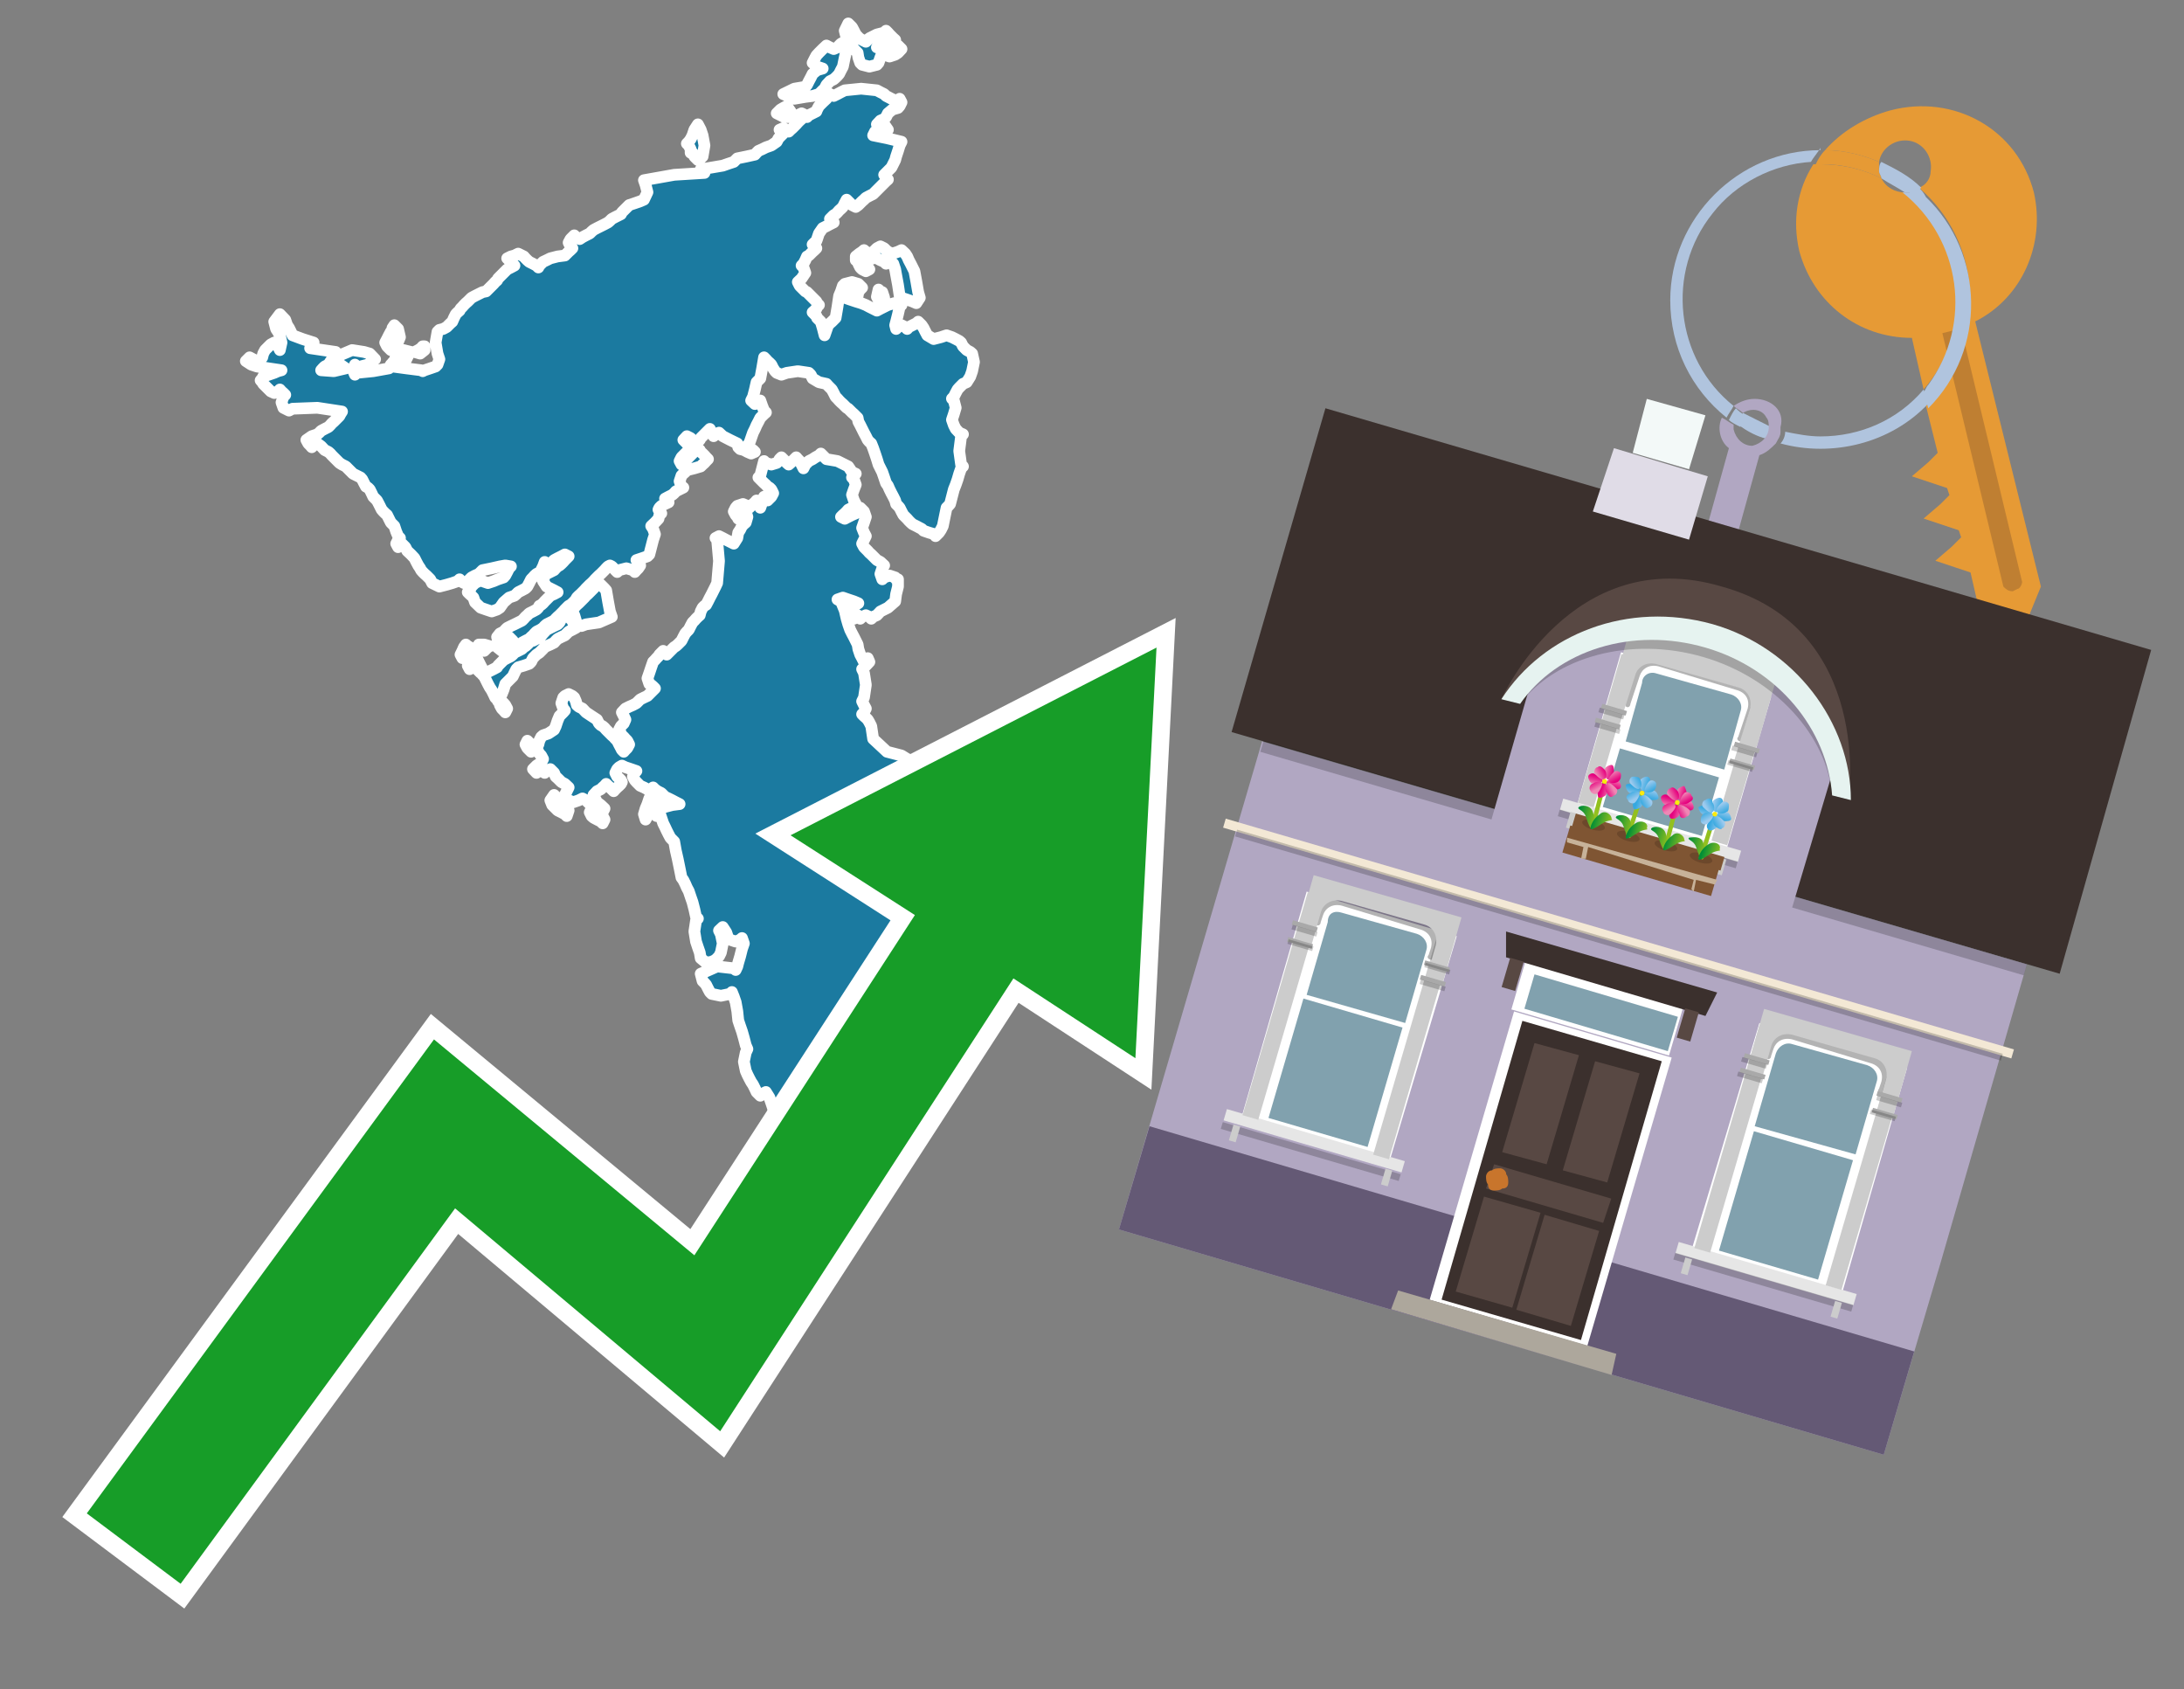 <?xml version="1.0" encoding="utf-8"?>
<!-- Generator: Adobe Illustrator 26.0.3, SVG Export Plug-In . SVG Version: 6.00 Build 0)  -->
<svg version="1.1" id="Text" xmlns="http://www.w3.org/2000/svg" xmlns:xlink="http://www.w3.org/1999/xlink" x="0px" y="0px"
	 width="93.1px" height="72px" viewBox="0 0 93.1 72" style="enable-background:new 0 0 93.1 72;" xml:space="preserve">
<rect x="0" y="0" width="93.1" height="72" fill="#808080" stroke="none"/>
<style type="text/css">
	.st0{fill:#1B7AA0;stroke:#FFFFFF;stroke-width:0.5;stroke-linejoin:round;}
	.st1{fill:none;stroke:#FFFFFF;stroke-width:1.5;stroke-miterlimit:10;}
	.st2{fill:#179D28;}
	.st3{fill:#E69A35;}
	.st4{fill:#B0C4DE;}
	.st5{fill:#B1A7C2;}
	.st6{fill:#BF7F32;}
	.st7{fill-rule:evenodd;clip-rule:evenodd;fill:#3B302D;}
	.st8{fill-rule:evenodd;clip-rule:evenodd;fill:#B1A7C2;}
	.st9{opacity:0.2;fill-rule:evenodd;clip-rule:evenodd;}
	.st10{fill-rule:evenodd;clip-rule:evenodd;fill:#645975;}
	.st11{fill-rule:evenodd;clip-rule:evenodd;fill:#E0DCE7;}
	.st12{fill-rule:evenodd;clip-rule:evenodd;fill:#F3F9F8;}
	.st13{fill:#584843;}
	.st14{fill:none;}
	.st15{fill-rule:evenodd;clip-rule:evenodd;fill:#FFFFFF;}
	.st16{fill-rule:evenodd;clip-rule:evenodd;fill:#81A1AE;}
	.st17{fill-rule:evenodd;clip-rule:evenodd;fill:#E6E6E6;}
	.st18{fill-rule:evenodd;clip-rule:evenodd;fill:#CCCCCC;}
	.st19{opacity:0.3;fill-rule:evenodd;clip-rule:evenodd;}
	.st20{fill-rule:evenodd;clip-rule:evenodd;fill:#A9A9A9;}
	.st21{opacity:0.2;}
	.st22{fill:#E6F3F0;}
	.st23{fill-rule:evenodd;clip-rule:evenodd;fill:#F3E8D5;}
	.st24{fill:#7F5533;}
	.st25{opacity:0.3;fill-rule:evenodd;clip-rule:evenodd;fill:#422918;}
	.st26{fill-rule:evenodd;clip-rule:evenodd;fill:none;stroke:#93C01F;stroke-width:0.186;stroke-miterlimit:10;}
	.st27{fill-rule:evenodd;clip-rule:evenodd;fill:url(#SVGID_1_);}
	.st28{fill-rule:evenodd;clip-rule:evenodd;fill:url(#SVGID_00000012456849414976912040000006519773059581135267_);}
	.st29{fill-rule:evenodd;clip-rule:evenodd;fill:url(#SVGID_00000029749058041522549610000005000551248378889391_);}
	.st30{fill-rule:evenodd;clip-rule:evenodd;fill:url(#SVGID_00000180356344388360286900000005308601672953947549_);}
	.st31{fill-rule:evenodd;clip-rule:evenodd;fill:url(#SVGID_00000147197841766374768950000004930605192124186800_);}
	.st32{fill-rule:evenodd;clip-rule:evenodd;fill:url(#SVGID_00000166637882198622370940000006660075049020626875_);}
	.st33{fill-rule:evenodd;clip-rule:evenodd;fill:url(#SVGID_00000023282412031026552960000005623514469743596712_);}
	.st34{fill-rule:evenodd;clip-rule:evenodd;fill:url(#SVGID_00000087406093147389509950000014714266344779493778_);}
	.st35{fill-rule:evenodd;clip-rule:evenodd;fill:#FCEA0D;}
	.st36{fill:url(#SVGID_00000034810567046725392190000012159073683197975722_);}
	.st37{fill:url(#SVGID_00000085234565400076828590000012068166591736808834_);}
	.st38{fill-rule:evenodd;clip-rule:evenodd;fill:url(#SVGID_00000107549433333993539650000018300626224263037088_);}
	.st39{fill-rule:evenodd;clip-rule:evenodd;fill:url(#SVGID_00000058565856253353970850000015578189072151332278_);}
	.st40{fill-rule:evenodd;clip-rule:evenodd;fill:url(#SVGID_00000112632947769480683370000012657407546002466735_);}
	.st41{fill-rule:evenodd;clip-rule:evenodd;fill:url(#SVGID_00000145032155112389837550000007381149915831544997_);}
	.st42{fill-rule:evenodd;clip-rule:evenodd;fill:url(#SVGID_00000019665874351746547780000011154004417765084830_);}
	.st43{fill-rule:evenodd;clip-rule:evenodd;fill:url(#SVGID_00000117641439879762569180000002939412507788470696_);}
	.st44{fill-rule:evenodd;clip-rule:evenodd;fill:url(#SVGID_00000115508716396555449710000001410481023472773533_);}
	.st45{fill-rule:evenodd;clip-rule:evenodd;fill:url(#SVGID_00000080173400529783820600000004952067274385549701_);}
	.st46{fill:url(#SVGID_00000054224969169411544030000010597920616697024427_);}
	.st47{fill:url(#SVGID_00000052078172716271353180000013513417294665042102_);}
	.st48{fill-rule:evenodd;clip-rule:evenodd;fill:url(#SVGID_00000024704032536828304150000015845182729677352383_);}
	.st49{fill-rule:evenodd;clip-rule:evenodd;fill:url(#SVGID_00000043415396566017305660000016233524614637056149_);}
	.st50{fill-rule:evenodd;clip-rule:evenodd;fill:url(#SVGID_00000163031821840924296500000003654859722097299616_);}
	.st51{fill-rule:evenodd;clip-rule:evenodd;fill:url(#SVGID_00000111174818916383989550000000122471789845724302_);}
	.st52{fill-rule:evenodd;clip-rule:evenodd;fill:url(#SVGID_00000070107266506558319210000012402251123825855149_);}
	.st53{fill-rule:evenodd;clip-rule:evenodd;fill:url(#SVGID_00000008845679125393131500000016509817381488574645_);}
	.st54{fill-rule:evenodd;clip-rule:evenodd;fill:url(#SVGID_00000083810047727226377220000005994603828063004805_);}
	.st55{fill-rule:evenodd;clip-rule:evenodd;fill:url(#SVGID_00000040542089244487660660000003645311392583830443_);}
	.st56{fill:url(#SVGID_00000109007648463890337890000004694102642862462107_);}
	.st57{fill:url(#SVGID_00000018959964367082059580000001442483387844418741_);}
	.st58{fill-rule:evenodd;clip-rule:evenodd;fill:url(#SVGID_00000021821293047696265210000010283846787186539685_);}
	.st59{fill-rule:evenodd;clip-rule:evenodd;fill:url(#SVGID_00000172425577685586777220000010867807677672997546_);}
	.st60{fill-rule:evenodd;clip-rule:evenodd;fill:url(#SVGID_00000082339178957129662370000014412177337554170813_);}
	.st61{fill-rule:evenodd;clip-rule:evenodd;fill:url(#SVGID_00000130626530439928605050000005948598871007538620_);}
	.st62{fill-rule:evenodd;clip-rule:evenodd;fill:url(#SVGID_00000096036021643313490210000000676757916988479129_);}
	.st63{fill-rule:evenodd;clip-rule:evenodd;fill:url(#SVGID_00000041269468542375421910000008796434187590636445_);}
	.st64{fill-rule:evenodd;clip-rule:evenodd;fill:url(#SVGID_00000039097325863149288330000017128980202814750081_);}
	.st65{fill-rule:evenodd;clip-rule:evenodd;fill:url(#SVGID_00000139292108399307996190000000007208252824496520_);}
	.st66{fill:url(#SVGID_00000157995190007709406110000009433086981133263008_);}
	.st67{fill:url(#SVGID_00000117642114290718991700000011595934465902901152_);}
	.st68{fill:#C7B299;}
	.st69{fill:#3B302D;}
	.st70{fill:#C8752C;}
	.st71{fill:#81A1AE;}
	.st72{fill-rule:evenodd;clip-rule:evenodd;fill:#ADA79C;}
</style>
<path class="st0" d="M38.28,25.0L38.2,25.32L38.16,25.63L37.85,25.9L37.53,26.06L37.38,26.22L37.22,26.29L37.14,26.37L37.06,26.29L36.91,26.22L36.75,26.29L36.67,26.37L36.59,26.29L36.56,26.22L36.48,26.29L36.4,26.37L36.32,26.29L36.24,26.22L36.16,26.06L36.24,25.9L36.32,25.82L36.48,25.78L36.59,25.71L36.4,25.63L36.16,25.55L35.93,25.47L35.7,25.55L35.85,25.63L36.01,26.02L36.09,26.37L36.16,26.61L36.24,26.84L36.32,27.0L36.4,27.15L36.48,27.31L36.56,27.47L36.59,27.66L36.67,27.9L36.75,28.05L36.83,28.21L36.91,28.13L36.99,28.05L37.06,28.21L36.91,28.37L36.75,28.52L36.83,28.68L36.91,29.19L36.83,29.73L36.75,29.89L36.83,30.05L36.91,30.2L36.83,30.36L36.75,30.44L36.83,30.52L36.91,30.59L36.99,30.67L37.06,30.79L37.14,30.95L37.22,31.49L37.81,32.04L38.43,32.2L38.67,32.35L38.9,32.43L39.21,32.51L39.53,32.55L39.45,32.63L39.37,33.02L39.29,33.41L39.21,33.92L39.14,34.46L39.06,35.01L38.98,35.56L38.9,35.64L38.98,35.71L39.06,35.79L39.14,35.87L39.21,36.03L39.29,36.14L39.37,36.3L39.45,36.46L39.53,36.54L39.6,36.61L39.68,36.77L39.76,36.93L39.84,37.0L39.88,37.08L39.96,37.24L40.03,37.4L40.11,37.47L40.19,37.55L40.27,37.59L40.35,37.67L40.43,38.06L40.35,38.45L40.27,39.15L40.19,39.82L40.11,39.98L40.03,40.13L39.96,40.29L39.88,40.44L39.84,40.6L39.76,40.76L39.68,40.91L39.6,41.03L39.53,41.19L39.45,41.34L39.37,41.42L39.14,41.5L38.9,41.58L38.67,41.66L38.43,41.73L38.2,41.81L38.0,41.89L37.77,41.97L37.53,42.05L37.3,42.13L37.06,42.2L36.91,42.28L36.75,42.36L36.67,42.44L36.59,42.99L36.56,43.49L36.48,44.32L36.4,45.18L36.32,45.96L36.24,46.7L36.16,46.78L36.24,46.86L36.32,48.38L36.24,49.91L36.16,50.06L36.09,50.22L36.01,50.37L36.09,50.53L36.16,50.77L36.01,51.0L35.85,50.92L35.7,50.84L35.54,50.77L35.62,50.69L35.7,50.61L35.46,50.53L35.23,50.61L35.15,50.69L35.07,50.84L34.91,51.0L34.8,50.92L34.64,50.84L34.48,50.69L34.4,50.53L34.33,50.37L34.25,50.22L34.17,50.06L34.09,49.91L34.01,49.75L33.94,49.59L33.86,49.36L33.78,49.16L33.7,49.08L33.62,49.01L33.54,48.85L33.47,48.69L33.39,48.54L33.31,48.38L33.23,48.3L33.31,48.22L33.39,48.15L33.31,48.07L33.23,47.91L33.19,47.76L33.11,47.6L33.04,47.48L32.96,47.25L32.88,47.01L32.8,46.78L32.65,46.54L32.49,46.62L32.41,46.7L32.33,46.62L32.25,46.54L32.18,46.39L32.1,46.23L32.02,46.11L31.94,45.96L31.86,45.8L31.79,45.64L31.71,45.25L31.79,44.86L31.86,44.71L31.79,44.55L31.71,44.24L31.63,43.96L31.55,43.73L31.47,43.49L31.43,43.1L31.36,42.71L31.28,42.48L31.2,42.28L31.12,42.36L30.73,42.44L30.34,42.36L30.26,42.28L30.18,42.13L30.1,41.97L30.03,41.89L29.95,41.81L29.87,41.5L30.57,41.19L31.28,41.27L31.36,41.34L31.43,41.19L31.47,41.03L31.55,40.76L31.63,40.44L31.71,40.21L31.63,39.98L31.55,40.05L31.36,40.13L31.12,40.05L31.04,39.98L30.96,39.74L30.81,39.51L30.65,39.66L30.73,39.82L30.81,40.21L30.73,40.6L30.65,40.76L30.5,40.91L30.34,40.99L30.1,41.03L29.87,40.84L29.83,40.6L29.75,40.37L29.67,40.13L29.6,39.7L29.67,39.23L29.75,39.15L29.67,39.08L29.6,38.76L29.52,38.45L29.44,38.22L29.36,37.98L29.28,37.83L29.21,37.67L29.13,37.51L29.05,37.4L28.97,37.0L28.89,36.61L28.81,36.26L28.74,35.87L28.66,35.79L28.58,35.71L28.5,35.56L28.42,35.4L28.35,35.25L28.27,35.09L28.19,34.85L28.11,34.62L28.07,34.7L27.99,34.78L27.92,34.7L27.76,34.62L27.6,34.78L27.52,34.93L27.45,34.7L27.52,34.46L27.6,34.27L27.68,34.03L27.76,34.11L27.92,34.19L28.07,34.35L28.19,34.46L28.35,34.39L28.66,34.31L28.97,34.27L28.81,34.19L28.66,34.11L28.5,34.03L28.35,33.96L28.27,33.88L28.19,33.8L28.03,33.72L27.92,33.64L27.84,33.56L27.76,33.64L27.68,33.72L27.6,33.64L27.45,33.56L27.29,33.49L27.21,33.41L27.13,33.33L27.06,33.25L26.98,33.1L27.06,32.94L27.13,32.86L26.9,32.78L26.66,32.7L26.51,32.63L26.39,32.7L26.31,32.78L26.23,32.94L26.31,33.1L26.39,33.17L26.47,33.25L26.51,33.33L26.47,33.41L26.39,33.49L26.31,33.56L26.23,33.64L26.16,33.72L26.08,33.64L26.0,33.56L25.92,33.49L25.84,33.41L25.77,33.49L25.69,33.56L25.61,33.64L25.45,33.72L25.3,33.88L25.37,34.03L25.45,34.19L25.61,34.31L25.77,34.46L25.69,34.62L25.61,34.7L25.69,34.78L25.77,34.93L25.69,35.09L25.61,35.01L25.45,34.93L25.3,34.85L25.22,34.78L25.14,34.62L25.22,34.46L25.3,34.39L25.22,34.31L25.14,34.27L25.06,34.19L24.98,34.11L24.83,34.03L24.67,34.11L24.44,34.19L24.24,34.11L24.16,34.03L24.08,33.88L24.16,33.72L24.24,33.56L24.08,33.41L23.93,33.33L23.85,33.25L23.77,33.17L23.69,33.1L23.62,32.94L23.46,32.78L23.3,32.86L23.22,32.94L23.15,32.86L23.07,32.78L22.99,32.86L22.87,32.94L22.72,32.78L22.87,32.63L22.99,32.55L23.07,32.51L23.15,32.35L23.07,32.2L22.99,32.12L22.95,32.04L22.87,31.88L22.95,31.73L22.99,31.57L23.07,31.41L23.15,31.34L23.38,31.26L23.62,31.1L23.69,30.95L23.77,30.71L23.85,30.52L23.93,30.44L24.01,30.36L24.08,30.28L24.01,30.2L23.93,29.97L24.01,29.73L24.08,29.66L24.24,29.58L24.4,29.66L24.48,29.73L24.55,29.89L24.59,30.05L24.67,30.12L24.83,30.2L24.98,30.36L25.22,30.52L25.45,30.67L25.53,30.83L25.61,30.91L25.69,30.95L25.77,31.02L25.84,31.1L25.92,31.18L26.0,31.26L26.08,31.34L26.16,31.41L26.23,31.49L26.31,31.57L26.39,31.73L26.47,31.88L26.51,31.96L26.59,32.04L26.66,31.96L26.74,31.88L26.82,31.73L26.74,31.57L26.66,31.49L26.59,31.41L26.51,31.34L26.47,31.26L26.39,31.1L26.47,30.95L26.51,30.91L26.59,30.83L26.66,30.67L26.59,30.52L26.51,30.36L26.66,30.2L26.82,30.12L26.98,30.05L27.13,29.97L27.21,29.89L27.29,29.81L27.45,29.73L27.6,29.66L27.68,29.58L27.76,29.5L27.84,29.42L27.92,29.34L27.84,29.26L27.76,29.19L27.68,29.15L27.6,28.91L27.68,28.68L27.76,28.44L27.84,28.21L27.92,28.13L27.99,28.05L28.07,27.97L28.11,27.9L28.19,27.82L28.27,27.74L28.35,27.82L28.42,27.9L28.5,27.82L28.58,27.74L28.66,27.66L28.74,27.58L28.81,27.54L28.89,27.47L28.97,27.39L29.05,27.31L29.13,27.15L29.21,27.0L29.28,26.92L29.36,26.84L29.44,26.68L29.52,26.53L29.6,26.45L29.67,26.37L29.75,26.29L29.83,26.22L29.87,26.06L29.95,25.9L30.03,25.82L30.1,25.78L30.18,25.63L30.26,25.47L30.34,25.32L30.42,25.16L30.5,25.0L30.57,24.85L30.65,23.91L30.57,23.01L30.5,22.93L30.65,22.85L30.81,22.93L30.96,23.01L31.12,23.09L31.28,23.17L31.43,22.93L31.47,22.7L31.55,22.58L31.63,22.42L31.71,22.34L31.79,22.27L31.86,22.03L31.79,21.8L31.71,21.88L31.63,21.95L31.55,22.03L31.47,22.11L31.43,22.03L31.36,21.95L31.28,21.8L31.36,21.64L31.43,21.56L31.67,21.48L31.86,21.56L31.94,21.64L32.02,21.56L32.1,21.48L32.18,21.41L32.25,21.33L32.33,21.48L32.41,21.64L32.49,21.41L32.57,21.17L32.65,21.25L32.72,21.33L32.8,21.25L32.88,21.17L32.96,21.02L32.88,20.86L32.8,20.78L32.72,20.74L32.65,20.66L32.57,20.59L32.49,20.51L32.41,20.43L32.33,20.35L32.41,20.27L32.49,19.96L32.57,19.65L32.65,19.73L32.88,19.8L33.11,19.73L33.19,19.65L33.23,19.57L33.31,19.49L33.39,19.57L33.47,19.65L33.54,19.73L33.62,19.8L33.7,19.73L33.78,19.65L33.86,19.57L33.94,19.49L34.01,19.57L34.09,19.65L34.17,19.8L34.25,19.96L34.33,19.8L34.48,19.65L34.64,19.57L34.76,19.49L34.91,19.41L34.99,19.33L35.07,19.41L35.15,19.49L35.23,19.57L35.7,19.65L36.16,19.88L36.32,20.12L36.48,20.19L36.4,20.27L36.32,20.35L36.4,20.43L36.48,20.66L36.4,20.86L36.32,21.09L36.4,21.33L36.48,21.48L36.32,21.64L36.16,21.72L36.09,21.8L36.01,21.88L35.93,21.95L35.85,22.03L36.01,22.11L36.16,22.03L36.32,21.95L36.48,21.88L36.56,21.8L36.59,21.72L36.67,21.64L36.75,21.72L36.83,21.8L36.91,22.03L36.83,22.27L36.75,22.5L36.83,22.7L36.91,22.85L36.83,23.01L36.75,23.17L36.83,23.32L36.91,23.4L36.99,23.48L37.06,23.56L37.14,23.63L37.22,23.71L37.3,23.79L37.38,23.87L37.53,23.95L37.69,24.1L37.61,24.22L37.53,24.46L37.61,24.69L37.69,24.61L37.92,24.53L38.16,24.61L38.2,24.69L38.28,24.69ZM24.55,26.45L24.48,26.22L24.4,26.06L24.48,25.9L24.55,25.82L24.59,25.78L24.67,25.71L24.75,25.63L24.83,25.55L24.91,25.47L24.98,25.39L25.06,25.32L25.14,25.24L25.22,25.16L25.3,25.08L25.37,25.0L25.45,24.92L25.53,24.85L25.61,24.92L25.69,25.0L25.77,25.08L25.84,25.16L25.92,25.63L26.0,26.06L26.08,26.29L25.53,26.53L24.98,26.61L24.79,26.68L24.55,26.68ZM24.16,34.31L24.24,34.54L24.16,34.78L24.08,34.7L23.93,34.62L23.77,34.54L23.69,34.46L23.62,34.39L23.54,34.31L23.46,34.11L23.62,33.88L23.77,34.03L23.93,34.19L24.08,34.27L24.08,34.31ZM22.64,31.73L22.72,31.88L22.64,32.04L22.56,31.96L22.48,31.88L22.4,31.73L22.48,31.57L22.56,31.65L22.56,31.73ZM22.72,27.31L22.87,27.23L23.03,27.15L23.15,27.0L23.3,26.84L23.46,26.76L23.62,26.68L23.77,26.61L23.85,26.53L23.93,26.37L24.16,26.22L24.4,26.45L24.48,26.68L24.55,26.76L24.4,26.84L24.24,26.92L24.16,27.0L24.08,27.08L23.93,27.15L23.77,27.23L23.69,27.31L23.62,27.39L23.46,27.47L23.3,27.54L23.22,27.58L23.15,27.66L23.07,27.74L22.99,27.82L22.87,27.9L22.72,28.05L22.64,28.21L22.56,28.29L22.33,28.37L22.09,28.44L22.01,28.52L21.93,28.68L21.86,28.83L21.78,28.91L21.7,28.99L21.62,29.07L21.54,29.15L21.47,29.38L21.39,29.58L21.31,29.73L21.23,29.89L21.19,29.81L21.11,29.73L21.04,29.58L20.96,29.42L20.88,29.3L20.8,29.15L20.72,28.99L20.64,28.83L20.57,28.76L20.72,28.68L20.88,28.6L21.04,28.52L21.19,28.44L21.23,28.37L21.31,28.29L21.39,28.21L21.47,28.13L21.62,28.05L21.78,27.97L21.86,27.9L21.93,27.82L22.09,27.74L22.25,27.66L22.33,27.58L22.4,27.54L22.48,27.47L22.56,27.39L22.56,27.31ZM21.39,29.89L21.47,29.97L21.54,30.05L21.62,30.2L21.54,30.36L21.47,30.28L21.39,30.2L21.31,30.05L21.31,29.89ZM29.44,6.36L29.36,6.2L29.28,6.12L29.36,6.04L29.44,5.93L29.52,5.77L29.6,5.53L29.75,5.3L29.87,5.53L29.95,5.77L30.03,6.2L29.95,6.67L29.87,6.75L29.75,6.82L29.6,6.67L29.52,6.51L29.44,6.51ZM33.43,4.99L33.11,4.83L33.27,4.67L33.39,4.6L33.54,4.52L33.7,4.75L33.7,4.99ZM37.53,12.92L37.38,12.65L37.45,12.34L37.53,12.42L37.61,12.45L37.69,12.69L37.69,12.92ZM36.48,10.93L36.63,10.81L36.75,10.73L36.83,10.66L36.91,10.73L37.06,10.81L37.22,10.73L37.3,10.66L37.38,10.58L37.53,10.5L37.69,10.58L37.77,10.66L37.85,10.73L38.04,10.81L38.28,10.73L38.43,10.66L38.59,10.81L38.67,10.93L38.74,11.09L38.82,11.24L38.9,11.4L38.98,11.56L39.06,11.99L39.14,12.45L39.21,12.69L39.06,12.92L38.9,12.85L38.67,12.77L38.43,12.69L38.35,12.61L38.28,12.14L38.2,11.71L38.16,11.48L38.08,11.24L38.0,11.16L37.92,11.09L37.85,11.16L37.77,11.24L37.69,11.16L37.53,11.09L37.38,11.01L37.3,10.93L37.22,11.01L36.99,11.09L36.75,11.16L36.83,11.24L36.91,11.32L36.99,11.4L37.06,11.48L36.91,11.56L36.75,11.48L36.67,11.4L36.59,11.24L36.56,11.09L36.48,11.09ZM36.16,1.7L36.09,1.63L36.01,1.31L36.16,1.0L36.32,1.16L36.4,1.31L36.48,1.47L36.63,1.63L36.75,1.7L36.91,1.78L37.06,1.63L37.38,1.47L37.69,1.39L37.77,1.31L37.85,1.39L37.92,1.47L38.0,1.55L38.08,1.63L38.16,1.7L38.08,1.78L38.0,1.86L37.92,1.94L37.85,1.78L37.77,1.63L37.69,1.7L37.61,1.78L37.53,1.86L37.45,1.94L37.38,2.02L37.77,2.09L38.16,2.02L38.28,1.94L38.43,2.09L38.28,2.25L38.16,2.33L37.92,2.41L37.69,2.33L37.61,2.25L37.53,2.45L37.45,2.68L37.38,2.76L37.06,2.84L36.75,2.76L36.67,2.68L36.59,2.45L36.56,2.25L36.48,2.17L36.4,2.09L36.32,1.94L36.24,1.78L36.16,1.78ZM36.16,1.94L36.09,2.09L36.01,2.45L35.93,2.84L35.85,2.99L35.77,3.15L35.7,3.23L35.62,3.31L35.54,3.38L35.38,3.46L35.23,3.62L35.15,3.78L35.07,3.85L34.99,3.93L34.91,4.01L34.64,4.09L34.33,4.13L33.86,4.21L33.39,4.01L33.86,3.78L34.33,3.7L34.4,3.62L34.48,3.46L34.56,3.31L34.64,3.15L34.83,2.99L35.07,2.92L34.83,2.84L34.64,2.68L34.72,2.52L34.8,2.37L34.91,2.25L35.07,2.09L35.23,1.94L35.38,2.02L35.54,2.09L35.7,2.02L35.77,1.94L35.85,1.86L36.01,1.78L36.16,1.78ZM20.64,27.47L20.88,27.54L20.8,27.58L20.72,27.66L20.64,27.74L20.57,27.66L20.49,27.58L20.41,27.54L20.41,27.47ZM20.49,28.68L20.41,28.6L20.33,28.52L20.25,28.44L20.18,28.37L20.1,28.44L20.02,28.52L19.94,28.37L20.02,28.21L20.1,28.13L20.02,28.05L19.94,27.97L19.86,27.9L19.78,27.97L19.71,28.05L19.63,27.9L19.71,27.74L19.78,27.58L19.86,27.47L19.94,27.54L20.02,27.58L20.1,27.74L20.18,27.9L20.25,27.97L20.33,28.05L20.41,28.21L20.49,28.37L20.57,28.52L20.57,28.68ZM18.1,14.92L17.91,15.07L17.67,15.0L17.83,14.92L17.95,14.84L18.02,14.76L18.1,14.76ZM16.73,15.46L16.81,15.39L16.89,15.15L17.2,14.92L17.52,15.0L17.44,15.07L17.36,15.23L17.28,15.39L17.2,15.46L16.97,15.54L16.73,15.54ZM16.73,13.98L16.81,13.86L16.89,13.94L16.97,14.02L17.05,14.37L16.89,14.76L16.73,14.84L16.66,14.92L16.58,14.84L16.5,14.76L16.42,14.6L16.5,14.45L16.58,14.29L16.66,14.14L16.73,14.14ZM35.23,3.93L35.38,4.01L35.54,4.09L35.7,4.01L35.85,3.93L36.01,3.85L36.71,3.78L37.38,3.85L37.53,3.93L37.69,4.01L37.77,4.09L37.85,4.13L38.0,4.21L38.16,4.28L38.2,4.36L38.28,4.28L38.35,4.21L38.43,4.36L38.35,4.52L38.28,4.6L38.04,4.67L37.85,4.83L37.77,4.99L37.69,5.07L37.53,5.14L37.38,5.3L37.45,5.46L37.53,5.38L37.69,5.3L37.85,5.53L37.61,5.77L37.38,5.69L37.3,5.61L37.22,5.77L37.81,5.89L38.43,6.04L38.35,6.2L38.28,6.43L38.2,6.67L38.16,6.82L38.08,6.98L38.0,7.14L37.85,7.29L37.69,7.45L37.77,7.57L37.85,7.65L37.77,7.72L37.69,7.8L37.61,7.88L37.53,7.96L37.45,8.04L37.38,8.11L37.3,8.19L37.22,8.27L37.06,8.35L36.91,8.43L36.83,8.51L36.75,8.58L36.67,8.66L36.59,8.74L36.48,8.82L36.32,8.74L36.24,8.66L36.16,8.58L36.09,8.51L36.01,8.66L35.93,8.82L35.85,8.9L35.77,8.97L35.7,9.05L35.62,9.13L35.54,9.17L35.46,9.25L35.38,9.33L35.46,9.41L35.54,9.48L35.38,9.56L35.23,9.64L35.07,9.72L34.91,9.95L34.83,10.19L34.8,10.27L34.72,10.34L34.64,10.42L34.72,10.5L34.8,10.58L34.72,10.66L34.64,10.73L34.56,10.81L34.48,10.89L34.4,10.93L34.33,11.09L34.25,11.24L34.17,11.32L34.25,11.4L34.33,11.63L34.17,11.87L34.01,12.02L34.09,12.18L34.17,12.26L34.25,12.34L34.33,12.42L34.4,12.45L34.48,12.53L34.56,12.61L34.64,12.69L34.72,12.77L34.8,12.85L34.83,12.92L34.91,13.0L34.83,13.08L34.8,13.16L34.72,13.24L34.64,13.31L34.72,13.39L34.8,13.47L34.83,13.55L34.91,13.63L34.99,13.71L35.07,13.98L35.15,14.29L35.23,14.06L35.3,13.86L35.38,13.78L35.46,13.71L35.54,13.63L35.62,13.55L35.7,13.08L35.77,12.61L35.85,12.42L35.93,12.18L36.01,12.1L36.32,12.02L36.59,12.1L36.67,12.18L36.75,12.26L36.67,12.34L36.59,12.45L36.56,12.61L36.48,12.53L36.4,12.45L36.32,12.42L36.24,12.34L36.16,12.45L36.09,12.61L36.01,12.69L36.24,12.77L36.48,12.85L36.71,12.92L36.91,13.0L37.06,13.08L37.22,13.16L37.38,13.24L37.53,13.16L37.69,13.08L37.85,13.0L38.12,12.92L38.43,13.0L38.35,13.08L38.28,13.39L38.2,13.71L38.16,13.86L38.2,14.02L38.28,13.94L38.43,13.86L38.59,13.94L38.67,14.02L38.74,13.94L38.9,13.86L39.06,13.78L39.14,13.71L39.21,13.78L39.29,13.86L39.37,13.98L39.45,14.14L39.53,14.29L39.8,14.45L40.11,14.37L40.35,14.29L40.58,14.37L40.74,14.45L40.89,14.53L40.97,14.6L41.05,14.76L41.21,14.92L41.36,15.0L41.44,15.07L41.52,15.43L41.44,15.82L41.36,16.05L41.21,16.29L41.05,16.36L40.97,16.44L40.89,16.52L40.82,16.6L40.74,16.75L40.66,16.91L40.58,16.99L40.66,17.07L40.74,17.38L40.66,17.65L40.58,17.89L40.66,18.12L40.74,18.28L40.89,18.44L41.05,18.51L40.97,18.59L40.89,19.22L40.97,19.8L41.05,19.88L40.97,19.96L40.89,20.19L40.82,20.43L40.74,20.66L40.66,20.86L40.58,21.17L40.5,21.48L40.43,21.56L40.35,21.64L40.27,22.03L40.19,22.42L40.11,22.58L40.03,22.7L39.96,22.77L39.88,22.85L39.84,22.77L39.6,22.7L39.37,22.62L39.29,22.54L39.21,22.5L39.06,22.42L38.9,22.34L38.82,22.27L38.74,22.19L38.67,22.11L38.59,22.03L38.51,21.95L38.43,21.8L38.35,21.64L38.28,21.56L38.2,21.48L38.16,21.33L38.08,21.17L38.0,21.02L37.92,20.86L37.85,20.7L37.77,20.59L37.69,20.35L37.61,20.12L37.53,19.96L37.45,19.8L37.38,19.57L37.3,19.33L37.22,19.1L37.14,18.9L37.06,18.83L36.99,18.75L36.91,18.59L36.83,18.44L36.75,18.28L36.67,18.12L36.59,17.97L36.56,17.81L36.48,17.73L36.4,17.65L36.32,17.58L36.24,17.5L36.16,17.42L36.09,17.38L36.01,17.3L35.93,17.22L35.85,17.15L35.77,17.07L35.7,16.99L35.62,16.91L35.54,16.75L35.46,16.6L35.38,16.52L35.3,16.44L35.23,16.36L34.91,16.29L34.64,16.13L34.56,15.97L34.48,15.89L34.01,15.82L33.54,15.89L33.31,15.97L33.11,15.89L33.04,15.82L32.96,15.7L32.88,15.54L32.8,15.46L32.72,15.39L32.65,15.31L32.57,15.23L32.49,15.7L32.41,16.13L32.33,16.21L32.25,16.29L32.18,16.6L32.1,16.91L32.02,17.07L32.18,17.22L32.33,17.15L32.41,17.07L32.49,17.3L32.57,17.5L32.65,17.58L32.57,17.65L32.49,17.73L32.41,17.81L32.33,17.97L32.25,18.12L32.18,18.28L32.1,18.44L32.02,18.67L31.94,18.9L31.86,18.98L31.94,19.06L32.02,19.14L32.1,19.18L32.18,19.26L32.02,19.33L31.86,19.26L31.71,19.18L31.55,19.14L31.47,19.06L31.43,18.9L31.12,18.75L30.81,18.59L30.65,18.44L30.5,18.51L30.42,18.59L30.34,18.44L30.26,18.28L30.18,18.36L30.1,18.44L30.03,18.51L29.95,18.59L29.87,18.67L29.83,18.75L29.75,18.83L29.67,18.9L29.6,18.83L29.52,18.75L29.44,18.67L29.28,18.59L29.13,18.75L29.28,18.9L29.44,19.02L29.36,19.18L29.28,19.26L29.21,19.33L29.13,19.41L29.05,19.49L28.97,19.65L29.05,19.8L29.13,19.73L29.21,19.65L29.28,19.57L29.36,19.49L29.44,19.41L29.52,19.33L29.6,19.22L29.67,19.06L29.75,19.14L29.83,19.18L29.87,19.26L29.95,19.33L30.03,19.41L30.1,19.49L30.18,19.57L30.1,19.65L30.03,19.73L29.95,19.8L29.87,19.88L29.6,19.96L29.28,20.04L29.21,20.12L29.13,20.19L29.05,20.27L28.97,20.51L29.05,20.74L29.13,20.78L28.97,20.86L28.81,20.94L28.74,21.02L28.66,21.09L28.5,21.17L28.35,21.25L28.42,21.33L28.5,21.41L28.35,21.48L28.19,21.56L28.11,21.64L28.07,21.72L28.11,21.8L28.19,21.88L28.11,21.95L28.07,22.11L27.92,22.27L27.76,22.42L27.84,22.54L27.92,22.77L27.84,23.01L27.76,23.32L27.68,23.63L27.6,23.71L27.37,23.79L27.13,23.87L27.21,23.95L27.29,24.1L27.21,24.22L27.13,24.3L27.06,24.38L26.98,24.3L26.7,24.22L26.39,24.3L26.31,24.38L26.23,24.3L26.16,24.22L26.08,24.14L26.0,24.1L25.92,24.14L25.84,24.22L25.77,24.3L25.69,24.38L25.61,24.46L25.53,24.53L25.45,24.61L25.37,24.69L25.3,24.77L25.22,24.85L25.14,24.92L25.06,25.0L24.98,25.08L24.91,25.16L24.83,25.24L24.75,25.32L24.67,25.39L24.59,25.47L24.55,25.55L24.48,25.63L24.4,25.71L24.32,25.78L24.24,25.82L24.16,25.9L24.08,25.98L24.01,26.06L23.93,26.14L23.85,26.22L23.77,26.29L23.69,26.37L23.62,26.45L23.46,26.53L23.3,26.61L23.22,26.68L23.15,26.76L23.03,26.84L22.87,26.92L22.79,27.0L22.72,27.08L22.64,27.15L22.56,27.23L22.4,27.31L22.25,27.39L22.17,27.47L22.09,27.54L22.01,27.58L21.93,27.47L21.86,27.31L21.78,27.23L21.7,27.15L21.62,27.31L21.7,27.47L21.78,27.54L21.7,27.58L21.62,27.66L21.39,27.74L21.19,27.58L21.23,27.47L21.31,27.39L21.23,27.31L21.19,27.15L21.31,27.0L21.47,26.92L21.54,26.84L21.62,26.76L21.78,26.68L21.93,26.61L22.09,26.53L22.25,26.45L22.33,26.37L22.4,26.29L22.48,26.22L22.56,26.14L22.72,26.06L22.87,25.98L22.95,25.9L22.99,25.82L23.07,25.78L23.15,25.71L23.22,25.63L23.3,25.55L23.38,25.47L23.46,25.39L23.62,25.32L23.77,25.24L23.62,25.16L23.46,25.08L23.3,25.0L23.15,24.77L23.22,24.53L23.3,24.46L23.46,24.38L23.62,24.3L23.69,24.22L23.77,24.14L23.85,24.1L23.93,24.03L24.01,23.95L24.08,23.87L24.16,23.79L24.24,23.71L24.08,23.63L23.93,23.71L23.77,23.79L23.62,23.87L23.54,23.95L23.46,24.03L23.38,24.1L23.3,24.03L23.22,23.95L23.15,24.14L23.03,24.38L22.87,24.46L22.79,24.53L22.72,24.61L22.64,24.69L22.56,24.85L22.48,25.0L22.4,25.08L22.25,25.16L22.09,25.24L22.01,25.32L21.93,25.39L21.7,25.47L21.47,25.67L21.31,25.9L21.19,25.98L20.96,26.06L20.72,25.98L20.49,25.9L20.25,25.67L20.18,25.47L20.1,25.39L20.02,25.32L19.94,25.24L20.02,25.16L20.1,25.0L20.25,24.85L20.41,24.77L20.49,24.69L20.57,24.77L20.8,24.85L21.04,24.77L21.23,24.69L21.47,24.61L21.54,24.53L21.62,24.38L21.7,24.22L21.78,24.14L21.54,24.1L21.31,24.14L20.96,24.22L20.57,24.3L20.49,24.38L20.41,24.46L20.25,24.53L20.1,24.61L20.02,24.69L19.94,24.77L19.78,24.85L19.63,24.77L19.59,24.69L19.51,24.77L19.28,24.85L19.04,24.92L18.73,25.0L18.42,24.85L18.34,24.69L18.26,24.61L18.18,24.53L18.1,24.46L18.02,24.38L17.95,24.3L17.91,24.22L17.83,24.1L17.75,23.95L17.67,23.79L17.52,23.63L17.36,23.48L17.28,23.32L17.2,23.24L17.13,23.17L17.05,23.24L16.97,23.32L16.89,23.17L16.97,23.01L17.05,22.93L16.97,22.85L16.89,22.66L16.81,22.42L16.73,22.34L16.66,22.27L16.58,22.11L16.5,21.95L16.42,21.88L16.34,21.8L16.27,21.72L16.23,21.64L16.15,21.48L16.07,21.33L15.99,21.25L15.91,21.17L15.84,21.02L15.76,20.86L15.68,20.78L15.6,20.74L15.52,20.59L15.44,20.43L15.37,20.35L15.21,20.27L15.05,20.19L14.98,20.12L14.9,20.04L14.82,19.96L14.74,19.88L14.58,19.8L14.47,19.73L14.39,19.65L14.31,19.57L14.23,19.49L14.15,19.41L14.08,19.33L14.0,19.26L13.84,19.18L13.69,19.02L13.53,18.9L13.37,18.98L13.29,19.06L13.22,18.98L13.14,18.9L13.06,18.75L13.29,18.59L13.53,18.51L13.61,18.44L13.69,18.36L13.84,18.28L14.0,18.2L14.08,18.12L14.15,18.04L14.23,17.97L14.31,17.89L14.39,17.81L14.47,17.73L14.51,17.65L14.58,17.54L13.53,17.38L12.47,17.42L12.32,17.5L12.16,17.42L12.08,17.38L12.0,17.15L12.08,16.91L12.16,16.83L12.08,16.75L12.0,16.68L11.93,16.6L11.85,16.68L11.69,16.75L11.54,16.68L11.46,16.6L11.38,16.52L11.3,16.44L11.22,16.36L11.18,16.29L11.11,16.21L11.18,16.13L11.22,16.05L11.46,15.97L11.69,15.89L11.85,15.82L12.0,15.78L11.46,15.7L10.95,15.62L10.71,15.54L10.48,15.39L10.64,15.23L10.79,15.31L10.95,15.39L11.11,15.31L11.18,15.23L11.22,15.07L11.3,14.92L11.38,14.84L11.46,14.76L11.54,14.68L11.69,14.6L11.85,14.76L11.93,14.92L12.0,14.6L11.93,14.29L11.85,14.14L11.77,14.02L11.69,13.71L11.93,13.39L12.16,13.63L12.24,13.86L12.32,13.98L12.4,14.14L12.47,14.29L12.9,14.45L13.37,14.6L13.29,14.76L13.22,14.84L13.76,14.92L14.31,15.0L14.23,15.07L14.15,15.31L14.0,15.54L13.84,15.62L13.76,15.7L13.69,15.78L14.23,15.82L14.74,15.7L14.51,15.54L14.31,15.46L14.39,15.39L14.47,15.15L15.01,14.92L15.52,15.0L15.76,15.07L15.99,15.31L15.68,15.54L15.37,15.62L15.29,15.7L15.21,15.62L15.13,15.54L15.05,15.78L15.13,15.97L15.21,15.89L15.91,15.82L16.58,15.7L16.66,15.54L16.73,15.62L17.32,15.7L17.95,15.78L18.02,15.82L18.1,15.78L18.34,15.7L18.57,15.62L18.65,15.54L18.73,15.31L18.65,15.07L18.57,14.6L18.65,14.14L18.73,14.06L18.89,14.02L19.04,13.94L19.12,13.86L19.2,13.78L19.28,13.71L19.35,13.55L19.43,13.39L19.51,13.31L19.59,13.24L19.63,13.16L19.71,13.08L19.78,13.0L19.86,12.92L19.94,12.85L20.02,12.77L20.1,12.69L20.25,12.61L20.41,12.53L20.57,12.45L20.72,12.42L20.8,12.34L20.88,12.26L20.96,12.18L21.04,12.1L21.11,12.02L21.19,11.95L21.23,11.87L21.31,11.79L21.39,11.71L21.47,11.63L21.54,11.56L21.62,11.48L21.78,11.4L21.93,11.32L21.86,11.24L21.78,11.16L21.7,11.09L21.62,11.01L21.78,10.93L21.93,10.89L22.09,10.81L22.25,10.89L22.33,10.93L22.4,11.01L22.48,11.09L22.56,11.16L22.72,11.24L22.87,11.32L22.95,11.4L22.99,11.32L23.07,11.24L23.15,11.16L23.3,11.09L23.46,11.01L23.77,10.93L24.08,10.89L24.16,10.81L24.24,10.73L24.32,10.66L24.4,10.58L24.32,10.5L24.24,10.34L24.32,10.19L24.4,10.11L24.48,10.03L24.55,10.11L24.71,10.19L24.83,10.11L24.98,10.03L25.14,9.95L25.22,9.87L25.3,9.8L25.45,9.72L25.61,9.64L25.77,9.56L25.92,9.48L26.0,9.41L26.08,9.33L26.23,9.25L26.39,9.17L26.47,9.13L26.51,9.05L26.59,8.97L26.66,8.9L26.74,8.82L26.82,8.74L27.06,8.66L27.29,8.58L27.45,8.51L27.6,8.19L27.52,7.88L27.45,7.68L28.74,7.45L30.03,7.37L29.95,7.29L29.87,7.22L30.34,7.14L30.81,7.06L31.04,6.98L31.28,6.9L31.36,6.82L31.43,6.75L31.82,6.67L32.18,6.59L32.25,6.51L32.33,6.43L32.49,6.36L32.65,6.28L32.88,6.2L33.11,6.04L33.19,5.89L33.23,5.85L33.31,5.77L33.39,5.69L33.31,5.61L33.23,5.53L33.39,5.46L33.54,5.53L33.62,5.61L33.7,5.53L33.78,5.46L33.86,5.38L33.94,5.3L34.01,5.22L34.09,5.14L34.17,5.07L34.09,4.99L34.01,4.91L34.17,4.83L34.33,4.91L34.4,4.99L34.48,4.91L34.64,4.83L34.8,4.75L34.83,4.67L34.91,4.52L35.07,4.36L35.23,4.21L35.15,4.09L35.07,4.01L35.07,3.93Z"/>
<polygon class="st1" points="49.3,27.6 33.7,35.6 39,39 29.6,53.5 18.5,44.3 3.7,64.5 7.7,67.5 19.4,51.5 30.7,61 43.2,41.7 
	48.4,45.1 "/>
<polygon class="st2" points="49.3,27.6 33.7,35.6 39,39 29.6,53.5 18.5,44.3 3.7,64.5 7.7,67.5 19.4,51.5 30.7,61 43.2,41.7 
	48.4,45.1 "/>
<path class="st3" d="M80.2,7.6c0-0.1-0.1-0.2-0.1-0.3c0-0.1,0-0.3,0-0.4c-0.7-0.3-1.5-0.5-2.3-0.5c-0.2,0.2-0.3,0.4-0.4,0.6
	c0.1,0,0.2,0,0.3,0C78.5,7,79.4,7.2,80.2,7.6z"/>
<path class="st4" d="M77.6,6.4c-3.5,0-6.4,2.9-6.4,6.4c0,2,0.9,3.8,2.4,5c0.1-0.2,0.2-0.3,0.3-0.5c-2.5-2-2.9-5.7-0.9-8.2
	c1-1.3,2.6-2.1,4.2-2.2c0.1-0.2,0.3-0.4,0.4-0.6V6.4z"/>
<path class="st3" d="M84.2,13.7c2-1,3-3.3,2.5-5.5C86,5.5,83.3,4,80.6,4.7c-1.1,0.3-2.1,0.9-2.8,1.7c0.8,0,1.6,0.2,2.3,0.5
	c0.1-0.6,0.7-1,1.3-0.9c0.6,0.1,1,0.7,0.9,1.3c0,0.3-0.2,0.6-0.5,0.7c2.7,2.3,2.9,6.4,0.6,9c-0.1,0.1-0.2,0.2-0.3,0.3l0.5,2
	l-0.4,0.4l-0.7,0.6l0.9,0.3l0.6,0.2l0.1,0.3l-0.4,0.4L82,22.1l0.9,0.3l0.6,0.2l0.1,0.3l-0.4,0.4l-0.7,0.6l0.9,0.3l0.6,0.2l0.3,1.3
	l1.8,1.5L87,25L84.2,13.7z"/>
<path class="st3" d="M81.2,8.2c-0.4,0-0.8-0.2-1-0.6C79.4,7.2,78.5,7,77.6,7c-0.1,0-0.2,0-0.3,0c-0.7,1.1-0.9,2.4-0.6,3.7
	c0.6,2.2,2.5,3.7,4.8,3.7l0.5,2.2c2.1-2.4,1.9-6.1-0.6-8.2C81.3,8.3,81.2,8.3,81.2,8.2z"/>
<path class="st4" d="M74.1,18.1c0.4,0.3,0.8,0.5,1.2,0.6c0.1-0.1,0.2-0.3,0.2-0.5l0,0c-0.4-0.2-0.8-0.4-1.2-0.6
	C74.2,17.8,74.1,17.9,74.1,18.1z"/>
<path class="st4" d="M74.4,17.7c-0.2-0.1-0.3-0.2-0.4-0.3c-0.1,0.1-0.2,0.3-0.3,0.5c0.1,0.1,0.3,0.2,0.5,0.3
	C74.1,17.9,74.2,17.8,74.4,17.7z"/>
<path class="st5" d="M74.8,17c-0.3,0-0.6,0.1-0.9,0.3c0.1,0.1,0.3,0.2,0.4,0.3c0.3-0.2,0.8-0.2,1,0.2c0.1,0.1,0.1,0.3,0.1,0.4l0,0
	c0,0.4-0.3,0.7-0.7,0.8c-0.4,0-0.7-0.3-0.8-0.7c0,0,0,0,0-0.1v-0.1c-0.2-0.1-0.3-0.2-0.5-0.3c-0.2,0.4-0.1,1,0.3,1.3l-1,3.6L74,23
	l1-3.6c0.3-0.1,0.5-0.3,0.7-0.5c0.1-0.2,0.2-0.3,0.2-0.5c0-0.1,0-0.1,0-0.2C76.1,17.5,75.5,17,74.8,17z"/>
<path class="st6" d="M86,25.1l-0.2,0.1c-0.2,0-0.3-0.1-0.4-0.2l0,0l-2.6-10.8l0.8-0.2l2.6,10.8C86.2,24.9,86.1,25.1,86,25.1L86,25.1
	z"/>
<path class="st4" d="M80.1,7.3c0,0.1,0.1,0.2,0.1,0.3c0.3,0.2,0.7,0.4,1,0.6c0.1,0,0.2,0,0.3,0c0.1,0,0.3-0.1,0.4-0.2
	c-0.5-0.5-1.1-0.8-1.7-1.1C80.1,7,80.1,7.2,80.1,7.3z"/>
<path class="st4" d="M77.6,18.6c-0.5,0-1-0.1-1.5-0.2c0,0.2-0.1,0.4-0.2,0.5c2.2,0.6,4.7,0,6.3-1.7L82,16.6
	C80.9,17.9,79.3,18.6,77.6,18.6z"/>
<path class="st4" d="M81.8,8c-0.1,0.1-0.2,0.1-0.4,0.2c-0.1,0-0.2,0-0.3,0c2.5,2,3,5.6,1.1,8.2c-0.1,0.1-0.1,0.2-0.2,0.3l0.2,0.7
	c2.5-2.5,2.4-6.6-0.1-9C82,8.2,81.9,8.1,81.8,8L81.8,8z"/>
<g>
	<polygon class="st7" points="87.8,41.5 52.5,31.2 56.5,17.4 91.7,27.7 87.8,41.5 	"/>
	<polygon class="st8" points="82.7,53.9 86.4,41.1 53.8,31.6 47.7,52.4 80.3,62 	"/>
	
		<rect x="53.1" y="36.3" transform="matrix(0.96 0.281 -0.281 0.96 13.09 -18.207)" class="st9" width="33.9" height="0.5"/>
	<polygon class="st10" points="80.3,62 81.6,57.6 49,48 47.7,52.4 80.3,62 	"/>
	<polygon class="st11" points="72.8,20.3 68.8,19.1 67.9,21.8 72,23 72.8,20.3 	"/>
	<polygon class="st12" points="72.7,17.7 70.2,17 69.6,19.3 72,20 72.7,17.7 	"/>
	<g>
		<path class="st13" d="M73.4,25C67,23.1,64,29.8,64,29.8l2.7-1.9l10.9,3.2l1.2,3C78.8,34.1,79.9,26.8,73.4,25z"/>
		<path class="st5" d="M77.6,30.7c-2.8-3.6-6.4-4.6-10.7-3.1l-1.5,1l-1.9,6.6L76.3,39l2-6.7L77.6,30.7z"/>
		<g>
			<polygon class="st14" points="70,25.6 68,27 76.9,29.5 75.9,27.3 			"/>
		</g>
		<g>
			<g>
				<polygon class="st15" points="75.5,29.7 69.1,27.8 67.2,34.4 73.6,36.2 75.5,29.7 				"/>
			</g>
			<g>
				<path class="st16" d="M70.6,28.7l3.2,0.9c0.3,0.1,0.5,0.4,0.4,0.7l-0.7,2.5l-4.2-1.2l0.7-2.5C70,28.8,70.3,28.6,70.6,28.7z"/>
				
					<rect x="69.5" y="31.5" transform="matrix(0.281 -0.96 0.96 0.281 18.554 92.261)" class="st16" width="2.6" height="4.4"/>
			</g>
			
				<rect x="66.4" y="35.1" transform="matrix(-0.96 -0.281 0.281 -0.96 127.962 89.092)" class="st17" width="7.9" height="0.5"/>
			
				<rect x="66.3" y="35.6" transform="matrix(-0.96 -0.281 0.281 -0.96 127.635 89.812)" class="st9" width="7.9" height="0.3"/>
			
				<rect x="73.3" y="36.5" transform="matrix(-0.96 -0.281 0.281 -0.96 133.507 92.942)" class="st18" width="0.3" height="0.7"/>
			
				<rect x="73.8" y="29.5" transform="matrix(-0.96 -0.281 0.281 -0.96 136.187 85.083)" class="st18" width="0.7" height="6.6"/>
			
				<rect x="66.8" y="34.7" transform="matrix(-0.96 -0.281 0.281 -0.96 121.417 87.44)" class="st18" width="0.3" height="0.7"/>
			
				<rect x="68.2" y="27.8" transform="matrix(-0.96 -0.281 0.281 -0.96 125.594 80.262)" class="st18" width="0.7" height="6.6"/>
			<path class="st19" d="M75.4,29.1l-0.5,1.8l-0.7,0.7c-0.1,0-0.2-0.1-0.1-0.2l0.4-1.2c0.1-0.4-0.1-0.7-0.5-0.8l-3.3-1
				c-0.4-0.1-0.7,0.1-0.8,0.4l-0.4,1.2c0,0.1-0.1,0.2-0.2,0.1l-0.2-1l0.5-1.8L75.4,29.1z"/>
			<path class="st18" d="M75.9,28.3l-1,3.5l-1,0.7l0.7-2.3c0.1-0.4-0.1-0.8-0.5-0.9l-3.5-1c-0.4-0.1-0.8,0.1-0.9,0.5L69,31l-0.4-1.1
				l1-3.5C71.7,26.9,73.7,27.4,75.9,28.3z"/>
			
				<rect x="73.9" y="31.8" transform="matrix(-0.96 -0.281 0.281 -0.96 136.972 83.406)" class="st20" width="1.1" height="0.2"/>
			
				<rect x="73.9" y="32" transform="matrix(-0.96 -0.281 0.281 -0.96 136.809 83.763)" class="st9" width="1.1" height="0.2"/>
			
				<rect x="73.7" y="32.4" transform="matrix(-0.96 -0.281 0.281 -0.96 136.41 84.641)" class="st20" width="1.1" height="0.2"/>
			
				<rect x="73.7" y="32.7" transform="matrix(-0.96 -0.281 0.281 -0.96 136.248 84.998)" class="st9" width="1.1" height="0.2"/>
			
				<rect x="68.2" y="30.1" transform="matrix(-0.96 -0.281 0.281 -0.96 126.314 78.557)" class="st20" width="1.1" height="0.2"/>
			
				<rect x="68.2" y="30.3" transform="matrix(-0.96 -0.281 0.281 -0.96 126.152 78.914)" class="st9" width="1.1" height="0.2"/>
			
				<rect x="68.1" y="30.8" transform="matrix(-0.96 -0.281 0.281 -0.96 125.753 79.792)" class="st20" width="1.1" height="0.2"/>
			<rect x="68" y="31" transform="matrix(-0.96 -0.281 0.281 -0.96 125.59 80.149)" class="st9" width="1.1" height="0.2"/>
		</g>
		<path class="st21" d="M72.8,27.1c-3.6-1-7.2,0.2-8.8,2.7l0.8,0.2c1.5-2,4.7-2.9,7.8-2c3.1,0.9,5.3,3.4,5.5,5.9l0.8,0.2
			C78.8,31.1,76.4,28.1,72.8,27.1z"/>
		<path class="st22" d="M73,26.6c-3.6-1-7.2,0.4-9,3.2l0.8,0.2c1.6-2.3,4.8-3.3,7.9-2.4c3.1,0.9,5.2,3.5,5.4,6.3l0.8,0.2
			C78.9,30.8,76.5,27.6,73,26.6z"/>
	</g>
	
		<rect x="51.5" y="39.8" transform="matrix(0.96 0.281 -0.281 0.96 13.995 -17.789)" class="st23" width="35" height="0.4"/>
	<rect x="52" y="40.1" transform="matrix(0.96 0.281 -0.281 0.96 14.084 -17.748)" class="st9" width="34" height="0.3"/>
	<g>
		<g>
			<polygon class="st15" points="81.3,45.5 75,43.6 72.1,53.3 78.5,55.2 81.3,45.5 			"/>
		</g>
		<g>
			<path class="st16" d="M76.4,44.5l3.2,0.9c0.3,0.1,0.5,0.4,0.4,0.7l-0.9,3.1L74.8,48l0.9-3.1C75.8,44.6,76.1,44.4,76.4,44.5z"/>
			
				<rect x="73.5" y="49.2" transform="matrix(0.281 -0.96 0.96 0.281 5.391 110.035)" class="st16" width="5.3" height="4.4"/>
		</g>
		
			<rect x="71.3" y="54.1" transform="matrix(-0.96 -0.281 0.281 -0.96 132.252 127.604)" class="st17" width="7.9" height="0.5"/>
		
			<rect x="71.2" y="54.6" transform="matrix(-0.96 -0.281 0.281 -0.96 131.925 128.324)" class="st9" width="7.9" height="0.3"/>
		
			<rect x="78.2" y="55.5" transform="matrix(-0.96 -0.281 0.281 -0.96 137.797 131.454)" class="st18" width="0.3" height="0.7"/>
		
			<rect x="79.2" y="45.2" transform="matrix(-0.96 -0.281 0.281 -0.96 141.829 120.622)" class="st18" width="0.7" height="9.9"/>
		
			<rect x="71.7" y="53.6" transform="matrix(-0.96 -0.281 0.281 -0.96 125.706 125.952)" class="st18" width="0.3" height="0.7"/>
		
			<rect x="73.5" y="43.5" transform="matrix(-0.96 -0.281 0.281 -0.96 131.236 115.802)" class="st18" width="0.7" height="9.9"/>
		<path class="st19" d="M81.2,44.9l-0.5,1.8l-0.5-0.1c-0.1,0-0.2-0.1-0.1-0.2l0.1-0.3c0.1-0.4-0.1-0.7-0.5-0.8l-3.3-1
			c-0.4-0.1-0.7,0.1-0.8,0.4L75.5,45c0,0.1-0.1,0.2-0.2,0.1L74.8,45l0.5-1.8L81.2,44.9z"/>
		<path class="st18" d="M81.5,44.8l-0.8,2.8L80,47.4l0.4-1.4c0.1-0.4-0.1-0.8-0.5-0.9l-3.5-1c-0.4-0.1-0.8,0.1-0.9,0.5l-0.4,1.4
			l-0.7-0.2l0.8-2.8L81.5,44.8z"/>
		
			<rect x="80" y="46.7" transform="matrix(-0.96 -0.281 0.281 -0.96 144.722 114.314)" class="st20" width="1.1" height="0.2"/>
		
			<rect x="79.9" y="46.9" transform="matrix(-0.96 -0.281 0.281 -0.96 144.559 114.671)" class="st9" width="1.1" height="0.2"/>
		
			<rect x="79.8" y="47.3" transform="matrix(-0.96 -0.281 0.281 -0.96 144.16 115.548)" class="st20" width="1.1" height="0.2"/>
		
			<rect x="79.8" y="47.6" transform="matrix(-0.96 -0.281 0.281 -0.96 143.997 115.906)" class="st9" width="1.1" height="0.2"/>
		
			<rect x="74.3" y="45" transform="matrix(-0.96 -0.281 0.281 -0.96 134.064 109.464)" class="st20" width="1.1" height="0.2"/>
		
			<rect x="74.3" y="45.2" transform="matrix(-0.96 -0.281 0.281 -0.96 133.902 109.822)" class="st9" width="1.1" height="0.2"/>
		
			<rect x="74.1" y="45.7" transform="matrix(-0.96 -0.281 0.281 -0.96 133.502 110.699)" class="st20" width="1.1" height="0.2"/>
		
			<rect x="74.1" y="45.9" transform="matrix(-0.96 -0.281 0.281 -0.96 133.34 111.056)" class="st9" width="1.1" height="0.2"/>
	</g>
	<g>
		<g>
			<polygon class="st15" points="62.1,39.9 55.7,38 52.9,47.7 59.2,49.6 62.1,39.9 			"/>
		</g>
		<g>
			<path class="st16" d="M57.2,38.9l3.2,0.9c0.3,0.1,0.5,0.4,0.4,0.7l-0.9,3.1l-4.2-1.2l0.9-3.1C56.6,38.9,56.9,38.8,57.2,38.9z"/>
			
				<rect x="54.3" y="43.6" transform="matrix(0.281 -0.96 0.96 0.281 -3.041 87.523)" class="st16" width="5.3" height="4.4"/>
		</g>
		
			<rect x="52.1" y="48.5" transform="matrix(-0.96 -0.281 0.281 -0.96 96.132 111.169)" class="st17" width="7.9" height="0.5"/>
		
			<rect x="52" y="48.9" transform="matrix(-0.96 -0.281 0.281 -0.96 95.804 111.889)" class="st9" width="7.9" height="0.3"/>
		
			<rect x="58.9" y="49.9" transform="matrix(-0.96 -0.281 0.281 -0.96 101.677 115.019)" class="st18" width="0.3" height="0.7"/>
		
			<rect x="60" y="39.5" transform="matrix(-0.96 -0.281 0.281 -0.96 105.709 104.187)" class="st18" width="0.7" height="9.9"/>
		
			<rect x="52.5" y="48" transform="matrix(-0.96 -0.281 0.281 -0.96 89.586 109.517)" class="st18" width="0.3" height="0.7"/>
		
			<rect x="54.3" y="37.9" transform="matrix(-0.96 -0.281 0.281 -0.96 95.116 99.367)" class="st18" width="0.7" height="9.9"/>
		<path class="st19" d="M62,39.3l-0.5,1.8L61,40.9c-0.1,0-0.2-0.1-0.1-0.2l0.1-0.3c0.1-0.4-0.1-0.7-0.5-0.8l-3.3-1
			c-0.4-0.1-0.7,0.1-0.8,0.4l-0.1,0.3c0,0.1-0.1,0.2-0.2,0.1l-0.5-0.1l0.5-1.8L62,39.3z"/>
		<path class="st18" d="M62.3,39.1l-0.8,2.8l-0.7-0.2l0.4-1.4c0.1-0.4-0.1-0.8-0.5-0.9l-3.5-1c-0.4-0.1-0.8,0.1-0.9,0.5l-0.4,1.4
			l-0.7-0.2l0.8-2.8L62.3,39.1z"/>
		
			<rect x="60.8" y="41" transform="matrix(-0.96 -0.281 0.281 -0.96 108.602 97.879)" class="st20" width="1.1" height="0.2"/>
		
			<rect x="60.7" y="41.3" transform="matrix(-0.96 -0.281 0.281 -0.96 108.439 98.236)" class="st9" width="1.1" height="0.2"/>
		
			<rect x="60.6" y="41.7" transform="matrix(-0.96 -0.281 0.281 -0.96 108.04 99.113)" class="st20" width="1.1" height="0.2"/>
		
			<rect x="60.5" y="41.9" transform="matrix(-0.96 -0.281 0.281 -0.96 107.877 99.471)" class="st9" width="1.1" height="0.2"/>
		
			<rect x="55.1" y="39.4" transform="matrix(-0.96 -0.281 0.281 -0.96 97.944 93.029)" class="st20" width="1.1" height="0.2"/>
		
			<rect x="55" y="39.6" transform="matrix(-0.96 -0.281 0.281 -0.96 97.781 93.387)" class="st9" width="1.1" height="0.2"/>
		
			<rect x="54.9" y="40" transform="matrix(-0.96 -0.281 0.281 -0.96 97.382 94.264)" class="st20" width="1.1" height="0.2"/>
		
			<rect x="54.8" y="40.3" transform="matrix(-0.96 -0.281 0.281 -0.96 97.219 94.621)" class="st9" width="1.1" height="0.2"/>
	</g>
	<g>
		
			<rect x="69.9" y="32.6" transform="matrix(0.281 -0.96 0.96 0.281 16.068 93.192)" class="st24" width="0.6" height="6.6"/>
		<g>
			<g>
				
					<ellipse transform="matrix(0.281 -0.96 0.96 0.281 15.057 90.458)" class="st25" cx="67.9" cy="35.2" rx="0.2" ry="0.5"/>
				<g>
					<line class="st26" x1="68.4" y1="33.3" x2="67.9" y2="35.2"/>
					<g>
						
							<linearGradient id="SVGID_1_" gradientUnits="userSpaceOnUse" x1="83.815" y1="35.121" x2="84.227" y2="35.121" gradientTransform="matrix(0.96 0.281 -0.281 0.96 -2.218 -24.384)">
							<stop  offset="0" style="stop-color:#EF87B5"/>
							<stop  offset="0.406" style="stop-color:#EB4B9C"/>
							<stop  offset="0.806" style="stop-color:#E71586"/>
							<stop  offset="1" style="stop-color:#E5007E"/>
						</linearGradient>
						<path class="st27" d="M68.8,32.9c0,0.1-0.2,0.4-0.3,0.3s-0.1-0.3-0.1-0.4s0.2-0.2,0.3-0.2C68.8,32.6,68.8,32.8,68.8,32.9z"/>
						
							<linearGradient id="SVGID_00000023990854884898151430000012497853511838078374_" gradientUnits="userSpaceOnUse" x1="-416.617" y1="40.011" x2="-416.204" y2="40.011" gradientTransform="matrix(-0.96 -0.281 0.281 -0.96 -342.562 -44.837)">
							<stop  offset="0" style="stop-color:#EF87B5"/>
							<stop  offset="0.406" style="stop-color:#EB4B9C"/>
							<stop  offset="0.806" style="stop-color:#E71586"/>
							<stop  offset="1" style="stop-color:#E5007E"/>
						</linearGradient>
						
							<path style="fill-rule:evenodd;clip-rule:evenodd;fill:url(#SVGID_00000023990854884898151430000012497853511838078374_);" d="
							M68.1,33.7c0-0.1,0.2-0.4,0.3-0.3c0.1,0,0.1,0.3,0.1,0.4s-0.2,0.2-0.3,0.2C68.1,34,68.1,33.9,68.1,33.7z"/>
						
							<linearGradient id="SVGID_00000103243571314730950970000017978818988382872472_" gradientUnits="userSpaceOnUse" x1="-156.01" y1="-225.486" x2="-155.597" y2="-225.486" gradientTransform="matrix(-0.281 0.96 -0.96 -0.281 -191.331 119.637)">
							<stop  offset="0" style="stop-color:#EF87B5"/>
							<stop  offset="0.406" style="stop-color:#EB4B9C"/>
							<stop  offset="0.806" style="stop-color:#E71586"/>
							<stop  offset="1" style="stop-color:#E5007E"/>
						</linearGradient>
						
							<path style="fill-rule:evenodd;clip-rule:evenodd;fill:url(#SVGID_00000103243571314730950970000017978818988382872472_);" d="
							M68.8,33.6c-0.1,0-0.4-0.2-0.3-0.3c0-0.1,0.3-0.1,0.4-0.1s0.2,0.2,0.2,0.3C69.1,33.6,69,33.7,68.8,33.6z"/>
						
							<linearGradient id="SVGID_00000044152875760704971420000001256606372478383533_" gradientUnits="userSpaceOnUse" x1="-176.792" y1="300.618" x2="-176.38" y2="300.618" gradientTransform="matrix(0.281 -0.96 0.96 0.281 -170.878 -220.707)">
							<stop  offset="0" style="stop-color:#EF87B5"/>
							<stop  offset="0.406" style="stop-color:#EB4B9C"/>
							<stop  offset="0.806" style="stop-color:#E71586"/>
							<stop  offset="1" style="stop-color:#E5007E"/>
						</linearGradient>
						
							<path style="fill-rule:evenodd;clip-rule:evenodd;fill:url(#SVGID_00000044152875760704971420000001256606372478383533_);" d="
							M68,33c0.1,0,0.4,0.2,0.3,0.3c0,0.1-0.3,0.1-0.4,0.1s-0.2-0.2-0.2-0.3S67.9,32.9,68,33z"/>
						
							<linearGradient id="SVGID_00000035513292968464212010000001999163348099704507_" gradientUnits="userSpaceOnUse" x1="17.876" y1="-144.851" x2="18.288" y2="-144.851" gradientTransform="matrix(0.48 0.877 -0.877 0.48 -66.947 86.793)">
							<stop  offset="0" style="stop-color:#EF87B5"/>
							<stop  offset="0.406" style="stop-color:#EB4B9C"/>
							<stop  offset="0.806" style="stop-color:#E71586"/>
							<stop  offset="1" style="stop-color:#E5007E"/>
						</linearGradient>
						
							<path style="fill-rule:evenodd;clip-rule:evenodd;fill:url(#SVGID_00000035513292968464212010000001999163348099704507_);" d="
							M69,33.3c-0.1,0.1-0.4,0.1-0.4,0c-0.1-0.1,0.1-0.3,0.2-0.4c0.1-0.1,0.3,0,0.3,0.1C69.1,33.1,69.1,33.2,69,33.3z"/>
						
							<linearGradient id="SVGID_00000093147145128055430370000015718702008460246457_" gradientUnits="userSpaceOnUse" x1="-350.678" y1="219.984" x2="-350.266" y2="219.984" gradientTransform="matrix(-0.48 -0.877 0.877 -0.48 -293.144 -168.328)">
							<stop  offset="0" style="stop-color:#EF87B5"/>
							<stop  offset="0.406" style="stop-color:#EB4B9C"/>
							<stop  offset="0.806" style="stop-color:#E71586"/>
							<stop  offset="1" style="stop-color:#E5007E"/>
						</linearGradient>
						
							<path style="fill-rule:evenodd;clip-rule:evenodd;fill:url(#SVGID_00000093147145128055430370000015718702008460246457_);" d="
							M67.9,33.4c0.1-0.1,0.4-0.1,0.4,0s-0.1,0.3-0.2,0.4c-0.1,0.1-0.3,0-0.3-0.1C67.7,33.6,67.8,33.4,67.9,33.4z"/>
						
							<linearGradient id="SVGID_00000037672883189476428920000011275443662102065797_" gradientUnits="userSpaceOnUse" x1="-335.983" y1="-159.547" x2="-335.57" y2="-159.547" gradientTransform="matrix(-0.877 0.48 -0.48 -0.877 -302.507 54.908)">
							<stop  offset="0" style="stop-color:#EF87B5"/>
							<stop  offset="0.406" style="stop-color:#EB4B9C"/>
							<stop  offset="0.806" style="stop-color:#E71586"/>
							<stop  offset="1" style="stop-color:#E5007E"/>
						</linearGradient>
						
							<path style="fill-rule:evenodd;clip-rule:evenodd;fill:url(#SVGID_00000037672883189476428920000011275443662102065797_);" d="
							M68.5,33.8c-0.1-0.1-0.1-0.4,0-0.4c0.1-0.1,0.3,0.1,0.4,0.2c0.1,0.1,0,0.3-0.1,0.3C68.7,34,68.6,34,68.5,33.8z"/>
						
							<linearGradient id="SVGID_00000088103913035671235330000012183257847636452267_" gradientUnits="userSpaceOnUse" x1="3.18" y1="234.679" x2="3.593" y2="234.679" gradientTransform="matrix(0.877 -0.48 0.48 0.877 -47.386 -171.289)">
							<stop  offset="0" style="stop-color:#EF87B5"/>
							<stop  offset="0.406" style="stop-color:#EB4B9C"/>
							<stop  offset="0.806" style="stop-color:#E71586"/>
							<stop  offset="1" style="stop-color:#E5007E"/>
						</linearGradient>
						
							<path style="fill-rule:evenodd;clip-rule:evenodd;fill:url(#SVGID_00000088103913035671235330000012183257847636452267_);" d="
							M68.4,32.8c0.1,0.1,0.1,0.4,0,0.4c-0.1,0.1-0.3-0.1-0.4-0.2c-0.1-0.1,0-0.3,0.1-0.3C68.2,32.6,68.3,32.7,68.4,32.8z"/>
						<circle class="st35" cx="68.4" cy="33.3" r="0.1"/>
					</g>
					
						<linearGradient id="SVGID_00000092443537167937484420000006550859439513033132_" gradientUnits="userSpaceOnUse" x1="83.278" y1="37.162" x2="84.106" y2="37.162" gradientTransform="matrix(0.96 0.281 -0.281 0.96 -2.218 -24.384)">
						<stop  offset="0" style="stop-color:#008D36"/>
						<stop  offset="0.448" style="stop-color:#48A62B"/>
						<stop  offset="0.82" style="stop-color:#7EB922"/>
						<stop  offset="1" style="stop-color:#93C01F"/>
					</linearGradient>
					<path style="fill:url(#SVGID_00000092443537167937484420000006550859439513033132_);" d="M67.9,34.6c0.1,0.3,0.1,0.6,0,0.7
						s-0.2-0.2-0.3-0.5c-0.1-0.3-0.4-0.3-0.3-0.4S67.8,34.3,67.9,34.6z"/>
					
						<linearGradient id="SVGID_00000026871918688549294350000011528403108960614298_" gradientUnits="userSpaceOnUse" x1="83.935" y1="37.162" x2="84.764" y2="37.162" gradientTransform="matrix(0.96 0.281 -0.281 0.96 -2.218 -24.384)">
						<stop  offset="0" style="stop-color:#008D36"/>
						<stop  offset="0.448" style="stop-color:#48A62B"/>
						<stop  offset="0.82" style="stop-color:#7EB922"/>
						<stop  offset="1" style="stop-color:#93C01F"/>
					</linearGradient>
					<path style="fill:url(#SVGID_00000026871918688549294350000011528403108960614298_);" d="M68.2,34.7c-0.3,0.2-0.4,0.5-0.4,0.6
						c0,0.1,0.2,0,0.5-0.2s0.5-0.1,0.4-0.2C68.7,34.7,68.4,34.5,68.2,34.7z"/>
				</g>
			</g>
			<g>
				
					<ellipse transform="matrix(0.281 -0.96 0.96 0.281 15.734 92.265)" class="st25" cx="69.4" cy="35.6" rx="0.2" ry="0.5"/>
				<g>
					<line class="st26" x1="70" y1="33.8" x2="69.4" y2="35.6"/>
					<g>
						
							<linearGradient id="SVGID_00000068637757834643058370000015659237725753613484_" gradientUnits="userSpaceOnUse" x1="85.417" y1="35.121" x2="85.83" y2="35.121" gradientTransform="matrix(0.96 0.281 -0.281 0.96 -2.218 -24.384)">
							<stop  offset="0" style="stop-color:#9CCAEE"/>
							<stop  offset="0.25" style="stop-color:#7FC0EA"/>
							<stop  offset="0.754" style="stop-color:#4AAFE3"/>
							<stop  offset="1" style="stop-color:#35A8E0"/>
						</linearGradient>
						
							<path style="fill-rule:evenodd;clip-rule:evenodd;fill:url(#SVGID_00000068637757834643058370000015659237725753613484_);" d="
							M70.3,33.4c0,0.1-0.2,0.4-0.3,0.3s-0.1-0.3-0.1-0.4c0-0.1,0.2-0.2,0.3-0.2S70.4,33.2,70.3,33.4z"/>
						
							<linearGradient id="SVGID_00000160158082347950561030000000253070329643862429_" gradientUnits="userSpaceOnUse" x1="-418.219" y1="40.011" x2="-417.807" y2="40.011" gradientTransform="matrix(-0.96 -0.281 0.281 -0.96 -342.562 -44.837)">
							<stop  offset="0" style="stop-color:#9CCAEE"/>
							<stop  offset="0.25" style="stop-color:#7FC0EA"/>
							<stop  offset="0.754" style="stop-color:#4AAFE3"/>
							<stop  offset="1" style="stop-color:#35A8E0"/>
						</linearGradient>
						
							<path style="fill-rule:evenodd;clip-rule:evenodd;fill:url(#SVGID_00000160158082347950561030000000253070329643862429_);" d="
							M69.6,34.2c0-0.1,0.2-0.4,0.3-0.3c0.1,0,0.1,0.3,0.1,0.4s-0.2,0.2-0.3,0.2S69.6,34.3,69.6,34.2z"/>
						
							<linearGradient id="SVGID_00000144312179490301351820000007703578477216437418_" gradientUnits="userSpaceOnUse" x1="-156.01" y1="-227.088" x2="-155.597" y2="-227.088" gradientTransform="matrix(-0.281 0.96 -0.96 -0.281 -191.331 119.637)">
							<stop  offset="0" style="stop-color:#9CCAEE"/>
							<stop  offset="0.25" style="stop-color:#7FC0EA"/>
							<stop  offset="0.754" style="stop-color:#4AAFE3"/>
							<stop  offset="1" style="stop-color:#35A8E0"/>
						</linearGradient>
						
							<path style="fill-rule:evenodd;clip-rule:evenodd;fill:url(#SVGID_00000144312179490301351820000007703578477216437418_);" d="
							M70.4,34.1c-0.1,0-0.4-0.2-0.3-0.3c0-0.1,0.3-0.1,0.4-0.1c0.1,0,0.2,0.2,0.2,0.3C70.7,34.1,70.5,34.1,70.4,34.1z"/>
						
							<linearGradient id="SVGID_00000123411161243241377360000000901884011711941774_" gradientUnits="userSpaceOnUse" x1="-176.792" y1="302.221" x2="-176.38" y2="302.221" gradientTransform="matrix(0.281 -0.96 0.96 0.281 -170.878 -220.707)">
							<stop  offset="0" style="stop-color:#9CCAEE"/>
							<stop  offset="0.25" style="stop-color:#7FC0EA"/>
							<stop  offset="0.754" style="stop-color:#4AAFE3"/>
							<stop  offset="1" style="stop-color:#35A8E0"/>
						</linearGradient>
						
							<path style="fill-rule:evenodd;clip-rule:evenodd;fill:url(#SVGID_00000123411161243241377360000000901884011711941774_);" d="
							M69.6,33.4c0.1,0,0.4,0.2,0.3,0.3c0,0.1-0.3,0.1-0.4,0.1s-0.2-0.2-0.2-0.3C69.3,33.4,69.4,33.4,69.6,33.4z"/>
						
							<linearGradient id="SVGID_00000131360481048835204980000006284371056004468144_" gradientUnits="userSpaceOnUse" x1="19.009" y1="-145.985" x2="19.422" y2="-145.985" gradientTransform="matrix(0.48 0.877 -0.877 0.48 -66.947 86.793)">
							<stop  offset="0" style="stop-color:#9CCAEE"/>
							<stop  offset="0.25" style="stop-color:#7FC0EA"/>
							<stop  offset="0.754" style="stop-color:#4AAFE3"/>
							<stop  offset="1" style="stop-color:#35A8E0"/>
						</linearGradient>
						
							<path style="fill-rule:evenodd;clip-rule:evenodd;fill:url(#SVGID_00000131360481048835204980000006284371056004468144_);" d="
							M70.5,33.7c-0.1,0.1-0.4,0.1-0.4,0s0.1-0.3,0.2-0.4s0.3,0,0.3,0.1S70.6,33.6,70.5,33.7z"/>
						
							<linearGradient id="SVGID_00000128447860161198495580000007030580699694577325_" gradientUnits="userSpaceOnUse" x1="-351.811" y1="221.117" x2="-351.399" y2="221.117" gradientTransform="matrix(-0.48 -0.877 0.877 -0.48 -293.144 -168.328)">
							<stop  offset="0" style="stop-color:#9CCAEE"/>
							<stop  offset="0.25" style="stop-color:#7FC0EA"/>
							<stop  offset="0.754" style="stop-color:#4AAFE3"/>
							<stop  offset="1" style="stop-color:#35A8E0"/>
						</linearGradient>
						
							<path style="fill-rule:evenodd;clip-rule:evenodd;fill:url(#SVGID_00000128447860161198495580000007030580699694577325_);" d="
							M69.5,33.8c0.1-0.1,0.4-0.1,0.4,0s-0.1,0.3-0.2,0.4s-0.3,0-0.3-0.1C69.3,34,69.3,33.9,69.5,33.8z"/>
						
							<linearGradient id="SVGID_00000049937751657149220730000017554606380311204517_" gradientUnits="userSpaceOnUse" x1="-337.116" y1="-160.68" x2="-336.703" y2="-160.68" gradientTransform="matrix(-0.877 0.48 -0.48 -0.877 -302.507 54.908)">
							<stop  offset="0" style="stop-color:#9CCAEE"/>
							<stop  offset="0.25" style="stop-color:#7FC0EA"/>
							<stop  offset="0.754" style="stop-color:#4AAFE3"/>
							<stop  offset="1" style="stop-color:#35A8E0"/>
						</linearGradient>
						
							<path style="fill-rule:evenodd;clip-rule:evenodd;fill:url(#SVGID_00000049937751657149220730000017554606380311204517_);" d="
							M70,34.3c-0.1-0.1-0.1-0.4,0-0.4c0.1-0.1,0.3,0.1,0.4,0.2c0.1,0.1,0,0.3-0.1,0.3C70.2,34.5,70.1,34.4,70,34.3z"/>
						
							<linearGradient id="SVGID_00000125580319131632245820000002573999171043521947_" gradientUnits="userSpaceOnUse" x1="4.314" y1="235.813" x2="4.726" y2="235.813" gradientTransform="matrix(0.877 -0.48 0.48 0.877 -47.386 -171.289)">
							<stop  offset="0" style="stop-color:#9CCAEE"/>
							<stop  offset="0.25" style="stop-color:#7FC0EA"/>
							<stop  offset="0.754" style="stop-color:#4AAFE3"/>
							<stop  offset="1" style="stop-color:#35A8E0"/>
						</linearGradient>
						
							<path style="fill-rule:evenodd;clip-rule:evenodd;fill:url(#SVGID_00000125580319131632245820000002573999171043521947_);" d="
							M69.9,33.2c0.1,0.1,0.1,0.4,0,0.4c-0.1,0.1-0.3-0.1-0.4-0.2c-0.1-0.1,0-0.3,0.1-0.3S69.9,33.1,69.9,33.2z"/>
						<circle class="st35" cx="70" cy="33.8" r="0.1"/>
					</g>
					
						<linearGradient id="SVGID_00000077313687211316091460000011906525534016714368_" gradientUnits="userSpaceOnUse" x1="84.88" y1="37.162" x2="85.709" y2="37.162" gradientTransform="matrix(0.96 0.281 -0.281 0.96 -2.218 -24.384)">
						<stop  offset="0" style="stop-color:#008D36"/>
						<stop  offset="0.448" style="stop-color:#48A62B"/>
						<stop  offset="0.82" style="stop-color:#7EB922"/>
						<stop  offset="1" style="stop-color:#93C01F"/>
					</linearGradient>
					<path style="fill:url(#SVGID_00000077313687211316091460000011906525534016714368_);" d="M69.5,35c0.1,0.3,0.1,0.6,0,0.7
						s-0.2-0.2-0.3-0.5s-0.4-0.3-0.3-0.4S69.4,34.7,69.5,35z"/>
					
						<linearGradient id="SVGID_00000088811597870006391880000004006653193623208592_" gradientUnits="userSpaceOnUse" x1="85.538" y1="37.162" x2="86.367" y2="37.162" gradientTransform="matrix(0.96 0.281 -0.281 0.96 -2.218 -24.384)">
						<stop  offset="0" style="stop-color:#008D36"/>
						<stop  offset="0.448" style="stop-color:#48A62B"/>
						<stop  offset="0.82" style="stop-color:#7EB922"/>
						<stop  offset="1" style="stop-color:#93C01F"/>
					</linearGradient>
					<path style="fill:url(#SVGID_00000088811597870006391880000004006653193623208592_);" d="M69.7,35.1c-0.3,0.2-0.4,0.5-0.4,0.6
						c0,0.1,0.2,0,0.5-0.2s0.5-0.1,0.4-0.2C70.3,35.1,70,34.9,69.7,35.1z"/>
				</g>
			</g>
			<g>
				
					<ellipse transform="matrix(0.281 -0.96 0.96 0.281 17.099 95.911)" class="st25" cx="72.5" cy="36.5" rx="0.2" ry="0.5"/>
				<g>
					<line class="st26" x1="73.1" y1="34.7" x2="72.5" y2="36.6"/>
					<g>
						
							<linearGradient id="SVGID_00000134219038053695701420000011071096703820188309_" gradientUnits="userSpaceOnUse" x1="88.664" y1="35.121" x2="89.076" y2="35.121" gradientTransform="matrix(0.96 0.281 -0.281 0.96 -2.218 -24.384)">
							<stop  offset="0" style="stop-color:#9CCAEE"/>
							<stop  offset="0.25" style="stop-color:#7FC0EA"/>
							<stop  offset="0.754" style="stop-color:#4AAFE3"/>
							<stop  offset="1" style="stop-color:#35A8E0"/>
						</linearGradient>
						
							<path style="fill-rule:evenodd;clip-rule:evenodd;fill:url(#SVGID_00000134219038053695701420000011071096703820188309_);" d="
							M73.4,34.3c0,0.1-0.2,0.4-0.3,0.3S73,34.3,73,34.2s0.2-0.2,0.3-0.2S73.5,34.1,73.4,34.3z"/>
						
							<linearGradient id="SVGID_00000101810752585931258180000009361691338794558381_" gradientUnits="userSpaceOnUse" x1="-421.466" y1="40.011" x2="-421.053" y2="40.011" gradientTransform="matrix(-0.96 -0.281 0.281 -0.96 -342.562 -44.837)">
							<stop  offset="0" style="stop-color:#9CCAEE"/>
							<stop  offset="0.25" style="stop-color:#7FC0EA"/>
							<stop  offset="0.754" style="stop-color:#4AAFE3"/>
							<stop  offset="1" style="stop-color:#35A8E0"/>
						</linearGradient>
						
							<path style="fill-rule:evenodd;clip-rule:evenodd;fill:url(#SVGID_00000101810752585931258180000009361691338794558381_);" d="
							M72.8,35.1c0-0.1,0.2-0.4,0.3-0.3c0.1,0,0.1,0.3,0.1,0.4s-0.2,0.2-0.3,0.2C72.8,35.4,72.7,35.2,72.8,35.1z"/>
						
							<linearGradient id="SVGID_00000169532743757378564270000003885032350680874161_" gradientUnits="userSpaceOnUse" x1="-156.01" y1="-230.334" x2="-155.597" y2="-230.334" gradientTransform="matrix(-0.281 0.96 -0.96 -0.281 -191.331 119.637)">
							<stop  offset="0" style="stop-color:#9CCAEE"/>
							<stop  offset="0.25" style="stop-color:#7FC0EA"/>
							<stop  offset="0.754" style="stop-color:#4AAFE3"/>
							<stop  offset="1" style="stop-color:#35A8E0"/>
						</linearGradient>
						
							<path style="fill-rule:evenodd;clip-rule:evenodd;fill:url(#SVGID_00000169532743757378564270000003885032350680874161_);" d="
							M73.5,35c-0.1,0-0.4-0.2-0.3-0.3c0-0.1,0.3-0.1,0.4-0.1s0.2,0.2,0.2,0.3C73.8,35,73.6,35,73.5,35z"/>
						
							<linearGradient id="SVGID_00000070820421093616035600000002910961039902632887_" gradientUnits="userSpaceOnUse" x1="-176.792" y1="305.467" x2="-176.38" y2="305.467" gradientTransform="matrix(0.281 -0.96 0.96 0.281 -170.878 -220.707)">
							<stop  offset="0" style="stop-color:#9CCAEE"/>
							<stop  offset="0.25" style="stop-color:#7FC0EA"/>
							<stop  offset="0.754" style="stop-color:#4AAFE3"/>
							<stop  offset="1" style="stop-color:#35A8E0"/>
						</linearGradient>
						
							<path style="fill-rule:evenodd;clip-rule:evenodd;fill:url(#SVGID_00000070820421093616035600000002910961039902632887_);" d="
							M72.7,34.3c0.1,0,0.4,0.2,0.3,0.3c0,0.1-0.3,0.1-0.4,0.1s-0.2-0.2-0.2-0.3C72.4,34.4,72.6,34.3,72.7,34.3z"/>
						
							<linearGradient id="SVGID_00000111159234242536115060000005330404340566408360_" gradientUnits="userSpaceOnUse" x1="21.305" y1="-148.28" x2="21.717" y2="-148.28" gradientTransform="matrix(0.48 0.877 -0.877 0.48 -66.947 86.793)">
							<stop  offset="0" style="stop-color:#9CCAEE"/>
							<stop  offset="0.25" style="stop-color:#7FC0EA"/>
							<stop  offset="0.754" style="stop-color:#4AAFE3"/>
							<stop  offset="1" style="stop-color:#35A8E0"/>
						</linearGradient>
						
							<path style="fill-rule:evenodd;clip-rule:evenodd;fill:url(#SVGID_00000111159234242536115060000005330404340566408360_);" d="
							M73.6,34.6c-0.1,0.1-0.4,0.1-0.4,0c-0.1-0.1,0.1-0.3,0.2-0.4c0.1-0.1,0.3,0,0.3,0.1S73.7,34.6,73.6,34.6z"/>
						
							<linearGradient id="SVGID_00000021831925738738443340000017227293136906786978_" gradientUnits="userSpaceOnUse" x1="-354.107" y1="223.413" x2="-353.695" y2="223.413" gradientTransform="matrix(-0.48 -0.877 0.877 -0.48 -293.144 -168.328)">
							<stop  offset="0" style="stop-color:#9CCAEE"/>
							<stop  offset="0.25" style="stop-color:#7FC0EA"/>
							<stop  offset="0.754" style="stop-color:#4AAFE3"/>
							<stop  offset="1" style="stop-color:#35A8E0"/>
						</linearGradient>
						
							<path style="fill-rule:evenodd;clip-rule:evenodd;fill:url(#SVGID_00000021831925738738443340000017227293136906786978_);" d="
							M72.6,34.7c0.1-0.1,0.4-0.1,0.4,0c0.1,0.1-0.1,0.3-0.2,0.4c-0.1,0.1-0.3,0-0.3-0.1S72.5,34.8,72.6,34.7z"/>
						
							<linearGradient id="SVGID_00000122720952996690115890000017908304746329605542_" gradientUnits="userSpaceOnUse" x1="-339.411" y1="-162.976" x2="-338.999" y2="-162.976" gradientTransform="matrix(-0.877 0.48 -0.48 -0.877 -302.507 54.908)">
							<stop  offset="0" style="stop-color:#9CCAEE"/>
							<stop  offset="0.25" style="stop-color:#7FC0EA"/>
							<stop  offset="0.754" style="stop-color:#4AAFE3"/>
							<stop  offset="1" style="stop-color:#35A8E0"/>
						</linearGradient>
						
							<path style="fill-rule:evenodd;clip-rule:evenodd;fill:url(#SVGID_00000122720952996690115890000017908304746329605542_);" d="
							M73.1,35.2c-0.1-0.1-0.1-0.4,0-0.4c0.1-0.1,0.3,0.1,0.4,0.2c0.1,0.1,0,0.3-0.1,0.3C73.4,35.4,73.2,35.3,73.1,35.2z"/>
						
							<linearGradient id="SVGID_00000029007177418828393090000007372060962377363589_" gradientUnits="userSpaceOnUse" x1="6.609" y1="238.108" x2="7.021" y2="238.108" gradientTransform="matrix(0.877 -0.48 0.48 0.877 -47.386 -171.289)">
							<stop  offset="0" style="stop-color:#9CCAEE"/>
							<stop  offset="0.25" style="stop-color:#7FC0EA"/>
							<stop  offset="0.754" style="stop-color:#4AAFE3"/>
							<stop  offset="1" style="stop-color:#35A8E0"/>
						</linearGradient>
						
							<path style="fill-rule:evenodd;clip-rule:evenodd;fill:url(#SVGID_00000029007177418828393090000007372060962377363589_);" d="
							M73,34.2c0.1,0.1,0.1,0.4,0,0.4c-0.1,0.1-0.3-0.1-0.4-0.2c-0.1-0.1,0-0.3,0.1-0.3C72.8,34,73,34,73,34.2z"/>
						<circle class="st35" cx="73.1" cy="34.7" r="0.1"/>
					</g>
					
						<linearGradient id="SVGID_00000081611591452263927250000014579080053799939969_" gradientUnits="userSpaceOnUse" x1="88.126" y1="37.162" x2="88.956" y2="37.162" gradientTransform="matrix(0.96 0.281 -0.281 0.96 -2.218 -24.384)">
						<stop  offset="0" style="stop-color:#008D36"/>
						<stop  offset="0.448" style="stop-color:#48A62B"/>
						<stop  offset="0.82" style="stop-color:#7EB922"/>
						<stop  offset="1" style="stop-color:#93C01F"/>
					</linearGradient>
					<path style="fill:url(#SVGID_00000081611591452263927250000014579080053799939969_);" d="M72.6,35.9c0.1,0.3,0.1,0.6,0,0.7
						c-0.1,0.1-0.2-0.2-0.3-0.5c-0.1-0.3-0.4-0.3-0.3-0.4C72.1,35.7,72.5,35.6,72.6,35.9z"/>
					
						<linearGradient id="SVGID_00000119111328397484584530000003303981030279791287_" gradientUnits="userSpaceOnUse" x1="88.784" y1="37.162" x2="89.613" y2="37.162" gradientTransform="matrix(0.96 0.281 -0.281 0.96 -2.218 -24.384)">
						<stop  offset="0" style="stop-color:#008D36"/>
						<stop  offset="0.448" style="stop-color:#48A62B"/>
						<stop  offset="0.82" style="stop-color:#7EB922"/>
						<stop  offset="1" style="stop-color:#93C01F"/>
					</linearGradient>
					<path style="fill:url(#SVGID_00000119111328397484584530000003303981030279791287_);" d="M72.8,36c-0.3,0.2-0.4,0.5-0.4,0.6
						c0,0.1,0.2,0,0.5-0.2c0.3-0.2,0.5-0.1,0.4-0.2C73.4,36,73.1,35.8,72.8,36z"/>
				</g>
			</g>
			<g>
				<ellipse transform="matrix(0.281 -0.96 0.96 0.281 16.408 94.065)" class="st25" cx="71" cy="36.1" rx="0.2" ry="0.5"/>
				<g>
					<line class="st26" x1="71.5" y1="34.2" x2="71" y2="36.1"/>
					<g>
						
							<linearGradient id="SVGID_00000167388161530322258280000015032536159502233780_" gradientUnits="userSpaceOnUse" x1="87.02" y1="35.121" x2="87.432" y2="35.121" gradientTransform="matrix(0.96 0.281 -0.281 0.96 -2.218 -24.384)">
							<stop  offset="0" style="stop-color:#EF87B5"/>
							<stop  offset="0.406" style="stop-color:#EB4B9C"/>
							<stop  offset="0.806" style="stop-color:#E71586"/>
							<stop  offset="1" style="stop-color:#E5007E"/>
						</linearGradient>
						
							<path style="fill-rule:evenodd;clip-rule:evenodd;fill:url(#SVGID_00000167388161530322258280000015032536159502233780_);" d="
							M71.9,33.8c0,0.1-0.2,0.4-0.3,0.3c-0.1,0-0.1-0.3-0.1-0.4s0.2-0.2,0.3-0.2C71.8,33.5,71.9,33.7,71.9,33.8z"/>
						
							<linearGradient id="SVGID_00000037694754459635992620000018011258657469465738_" gradientUnits="userSpaceOnUse" x1="-419.822" y1="40.011" x2="-419.41" y2="40.011" gradientTransform="matrix(-0.96 -0.281 0.281 -0.96 -342.562 -44.837)">
							<stop  offset="0" style="stop-color:#EF87B5"/>
							<stop  offset="0.406" style="stop-color:#EB4B9C"/>
							<stop  offset="0.806" style="stop-color:#E71586"/>
							<stop  offset="1" style="stop-color:#E5007E"/>
						</linearGradient>
						
							<path style="fill-rule:evenodd;clip-rule:evenodd;fill:url(#SVGID_00000037694754459635992620000018011258657469465738_);" d="
							M71.2,34.6c0-0.1,0.2-0.4,0.3-0.3s0.1,0.3,0.1,0.4c0,0.1-0.2,0.2-0.3,0.2S71.1,34.8,71.2,34.6z"/>
						
							<linearGradient id="SVGID_00000183964900972150256230000015223893590177863593_" gradientUnits="userSpaceOnUse" x1="-156.01" y1="-228.691" x2="-155.597" y2="-228.691" gradientTransform="matrix(-0.281 0.96 -0.96 -0.281 -191.331 119.637)">
							<stop  offset="0" style="stop-color:#EF87B5"/>
							<stop  offset="0.406" style="stop-color:#EB4B9C"/>
							<stop  offset="0.806" style="stop-color:#E71586"/>
							<stop  offset="1" style="stop-color:#E5007E"/>
						</linearGradient>
						
							<path style="fill-rule:evenodd;clip-rule:evenodd;fill:url(#SVGID_00000183964900972150256230000015223893590177863593_);" d="
							M71.9,34.5c-0.1,0-0.4-0.2-0.3-0.3c0-0.1,0.3-0.1,0.4-0.1s0.2,0.2,0.2,0.3C72.2,34.5,72.1,34.6,71.9,34.5z"/>
						
							<linearGradient id="SVGID_00000113312767009545008240000009203945017135038608_" gradientUnits="userSpaceOnUse" x1="-176.792" y1="303.824" x2="-176.38" y2="303.824" gradientTransform="matrix(0.281 -0.96 0.96 0.281 -170.878 -220.707)">
							<stop  offset="0" style="stop-color:#EF87B5"/>
							<stop  offset="0.406" style="stop-color:#EB4B9C"/>
							<stop  offset="0.806" style="stop-color:#E71586"/>
							<stop  offset="1" style="stop-color:#E5007E"/>
						</linearGradient>
						
							<path style="fill-rule:evenodd;clip-rule:evenodd;fill:url(#SVGID_00000113312767009545008240000009203945017135038608_);" d="
							M71.1,33.9c0.1,0,0.4,0.2,0.3,0.3c0,0.1-0.3,0.1-0.4,0.1s-0.2-0.2-0.2-0.3C70.8,33.9,71,33.8,71.1,33.9z"/>
						
							<linearGradient id="SVGID_00000031175087308896382040000001414146024834908844_" gradientUnits="userSpaceOnUse" x1="20.142" y1="-147.118" x2="20.555" y2="-147.118" gradientTransform="matrix(0.48 0.877 -0.877 0.48 -66.947 86.793)">
							<stop  offset="0" style="stop-color:#EF87B5"/>
							<stop  offset="0.406" style="stop-color:#EB4B9C"/>
							<stop  offset="0.806" style="stop-color:#E71586"/>
							<stop  offset="1" style="stop-color:#E5007E"/>
						</linearGradient>
						
							<path style="fill-rule:evenodd;clip-rule:evenodd;fill:url(#SVGID_00000031175087308896382040000001414146024834908844_);" d="
							M72,34.2c-0.1,0.1-0.4,0.1-0.4,0s0.1-0.3,0.2-0.4c0.1-0.1,0.3,0,0.3,0.1C72.2,34,72.2,34.1,72,34.2z"/>
						
							<linearGradient id="SVGID_00000052088257024173892080000006827226772340328622_" gradientUnits="userSpaceOnUse" x1="-352.945" y1="222.25" x2="-352.532" y2="222.25" gradientTransform="matrix(-0.48 -0.877 0.877 -0.48 -293.144 -168.328)">
							<stop  offset="0" style="stop-color:#EF87B5"/>
							<stop  offset="0.406" style="stop-color:#EB4B9C"/>
							<stop  offset="0.806" style="stop-color:#E71586"/>
							<stop  offset="1" style="stop-color:#E5007E"/>
						</linearGradient>
						
							<path style="fill-rule:evenodd;clip-rule:evenodd;fill:url(#SVGID_00000052088257024173892080000006827226772340328622_);" d="
							M71,34.3c0.1-0.1,0.4-0.1,0.4,0c0.1,0.1-0.1,0.3-0.2,0.4c-0.1,0.1-0.3,0-0.3-0.1C70.8,34.5,70.9,34.3,71,34.3z"/>
						
							<linearGradient id="SVGID_00000125569452820101603070000016595427301600990137_" gradientUnits="userSpaceOnUse" x1="-338.249" y1="-161.813" x2="-337.837" y2="-161.813" gradientTransform="matrix(-0.877 0.48 -0.48 -0.877 -302.507 54.908)">
							<stop  offset="0" style="stop-color:#EF87B5"/>
							<stop  offset="0.406" style="stop-color:#EB4B9C"/>
							<stop  offset="0.806" style="stop-color:#E71586"/>
							<stop  offset="1" style="stop-color:#E5007E"/>
						</linearGradient>
						
							<path style="fill-rule:evenodd;clip-rule:evenodd;fill:url(#SVGID_00000125569452820101603070000016595427301600990137_);" d="
							M71.6,34.7c-0.1-0.1-0.1-0.4,0-0.4s0.3,0.1,0.4,0.2c0.1,0.1,0,0.3-0.1,0.3C71.8,34.9,71.6,34.9,71.6,34.7z"/>
						
							<linearGradient id="SVGID_00000136383192959690352370000000287630206499181221_" gradientUnits="userSpaceOnUse" x1="5.447" y1="236.946" x2="5.859" y2="236.946" gradientTransform="matrix(0.877 -0.48 0.48 0.877 -47.386 -171.289)">
							<stop  offset="0" style="stop-color:#EF87B5"/>
							<stop  offset="0.406" style="stop-color:#EB4B9C"/>
							<stop  offset="0.806" style="stop-color:#E71586"/>
							<stop  offset="1" style="stop-color:#E5007E"/>
						</linearGradient>
						
							<path style="fill-rule:evenodd;clip-rule:evenodd;fill:url(#SVGID_00000136383192959690352370000000287630206499181221_);" d="
							M71.5,33.7c0.1,0.1,0.1,0.4,0,0.4c-0.1,0.1-0.3-0.1-0.4-0.2c-0.1-0.1,0-0.3,0.1-0.3C71.3,33.5,71.4,33.6,71.5,33.7z"/>
						<circle class="st35" cx="71.5" cy="34.2" r="0.1"/>
					</g>
					
						<linearGradient id="SVGID_00000018955416315570736130000008356809398944030851_" gradientUnits="userSpaceOnUse" x1="86.483" y1="37.162" x2="87.312" y2="37.162" gradientTransform="matrix(0.96 0.281 -0.281 0.96 -2.218 -24.384)">
						<stop  offset="0" style="stop-color:#008D36"/>
						<stop  offset="0.448" style="stop-color:#48A62B"/>
						<stop  offset="0.82" style="stop-color:#7EB922"/>
						<stop  offset="1" style="stop-color:#93C01F"/>
					</linearGradient>
					<path style="fill:url(#SVGID_00000018955416315570736130000008356809398944030851_);" d="M71,35.5c0.1,0.3,0.1,0.6,0,0.7
						s-0.2-0.2-0.3-0.5c-0.1-0.3-0.4-0.3-0.3-0.4S70.9,35.2,71,35.5z"/>
					
						<linearGradient id="SVGID_00000039823562427560224100000007539210379420715169_" gradientUnits="userSpaceOnUse" x1="87.141" y1="37.162" x2="87.97" y2="37.162" gradientTransform="matrix(0.96 0.281 -0.281 0.96 -2.218 -24.384)">
						<stop  offset="0" style="stop-color:#008D36"/>
						<stop  offset="0.448" style="stop-color:#48A62B"/>
						<stop  offset="0.82" style="stop-color:#7EB922"/>
						<stop  offset="1" style="stop-color:#93C01F"/>
					</linearGradient>
					<path style="fill:url(#SVGID_00000039823562427560224100000007539210379420715169_);" d="M71.3,35.6c-0.3,0.2-0.4,0.5-0.4,0.6
						c0,0.1,0.2,0,0.5-0.2c0.3-0.2,0.5-0.1,0.4-0.2C71.8,35.6,71.5,35.4,71.3,35.6z"/>
				</g>
			</g>
		</g>
		
			<rect x="66.7" y="36.1" transform="matrix(-0.96 -0.281 0.281 -0.96 126.826 91.588)" class="st24" width="6.6" height="1.2"/>
		<polygon class="st68" points="66.8,35.7 73.2,37.5 73.1,37.7 72.3,37.5 72.2,38 72.1,37.9 72.2,37.5 67.7,36.1 67.6,36.6 
			67.4,36.6 67.5,36.1 66.8,35.9 		"/>
	</g>
	<g>
		<g>
			
				<rect x="64.7" y="42" transform="matrix(-0.96 -0.281 0.281 -0.96 121.457 103.489)" class="st15" width="7" height="2.1"/>
			
				<rect x="62.6" y="43.8" transform="matrix(0.96 0.281 -0.281 0.96 16.753 -16.531)" class="st15" width="7" height="12.8"/>
			<g transform="matrix( 0.861, 0, 0, 0.861, 2148,666.7) ">
				<g>
					<g id="Symbol_9_0_Layer2_0_MEMBER_8_MEMBER_12_MEMBER_0_FILL_00000088822362348227340100000011850961803911319697_">
						<path class="st69" d="M-2419.4-723.8l6.9,2l-4,13.8l-6.9-2L-2419.4-723.8z"/>
					</g>
				</g>
			</g>
			<g transform="matrix( 0.861, 0, 0, 0.861, 2148,666.7) ">
				<g>
					<g id="Symbol_9_0_Layer2_0_MEMBER_8_MEMBER_12_MEMBER_1_MEMBER_1_FILL_00000158707476503618625690000001548012004126950049_">
						<path class="st13" d="M-2416.6-722.1l-1.6,5.4l-2.2-0.6l1.6-5.4L-2416.6-722.1z"/>
					</g>
				</g>
			</g>
			<g transform="matrix( 0.861, 0, 0, 0.861, 2148,666.7) ">
				<g>
					<g id="Symbol_9_0_Layer2_0_MEMBER_8_MEMBER_12_MEMBER_1_MEMBER_1_FILL_00000106130032529520976130000009888311973273842070_">
						<path class="st13" d="M-2413.6-721.2l-1.6,5.4l-2.2-0.6l1.6-5.4L-2413.6-721.2z"/>
					</g>
				</g>
			</g>
			<g transform="matrix( 0.861, 0, 0, 0.861, 2148,666.7) ">
				<g>
					<g id="Symbol_9_0_Layer2_0_MEMBER_8_MEMBER_12_MEMBER_2_MEMBER_0_FILL_00000165950445796585650150000009553032492780847259_">
						<path class="st13" d="M-2419.7-709.5l1.4-4.7l2.7,0.8l-1.4,4.7L-2419.7-709.5z"/>
					</g>
				</g>
			</g>
			<g transform="matrix( 0.861, 0, 0, 0.861, 2148,666.7) ">
				<g>
					<g id="Symbol_9_0_Layer2_0_MEMBER_8_MEMBER_12_MEMBER_2_MEMBER_1_FILL_00000148653210043435219060000012961675171231161531_">
						<path class="st13" d="M-2422.7-710.4l1.4-4.7l2.8,0.8l-1.4,4.7L-2422.7-710.4z"/>
					</g>
				</g>
			</g>
			<g transform="matrix( 0.861, 0, 0, 0.861, 2148,666.7) ">
				<g>
					<g id="Symbol_9_0_Layer2_0_MEMBER_8_MEMBER_12_MEMBER_2_MEMBER_1_FILL_00000039103931784922796000000017588928530482187167_">
						<path class="st13" d="M-2421.2-715.5l0.4-1.2l5.8,1.7l-0.4,1.2L-2421.2-715.5z"/>
					</g>
				</g>
			</g>
			<g transform="matrix( 0.861, 0, 0, 0.861, 2148,666.7) ">
				<g>
					<g id="Symbol_9_0_Layer2_0_MEMBER_8_MEMBER_13_FILL_00000117649745195639958340000010860456671544988605_">
						<path class="st70" d="M-2421.2-716.1c0-0.1,0.1-0.3,0.3-0.3c0.1-0.1,0.3-0.1,0.4-0.1s0.3,0.1,0.3,0.3c0.1,0.1,0.1,0.3,0.1,0.4
							c0,0.2-0.1,0.3-0.3,0.3c-0.1,0.1-0.3,0.1-0.4,0.1c-0.2,0-0.3-0.1-0.3-0.3C-2421.2-715.8-2421.2-716-2421.2-716.1z"/>
					</g>
				</g>
			</g>
			<g transform="matrix( 0.861, 0, 0, 0.861, 2148,666.7) ">
				<g>
					<g id="Symbol_9_0_Layer2_0_MEMBER_8_MEMBER_12_MEMBER_2_MEMBER_1_FILL_00000146458325620250056890000005265366980756692099_">
						<path class="st71" d="M-2419.3-724.4l0.5-1.7l7.1,2.1l-0.5,1.7L-2419.3-724.4z"/>
					</g>
				</g>
			</g>
		</g>
		<polygon class="st72" points="68.7,58.6 68.9,57.7 59.6,55 59.3,55.8 68.7,58.6 		"/>
		<polygon class="st69" points="64.2,39.7 73.2,42.3 72.7,43.3 64.2,40.8 		"/>
		
			<rect x="71.7" y="43.1" transform="matrix(-0.96 -0.281 0.281 -0.96 128.773 105.916)" class="st13" width="0.6" height="1.3"/>
		
			<rect x="64.3" y="40.9" transform="matrix(-0.96 -0.281 0.281 -0.96 114.823 99.569)" class="st13" width="0.6" height="1.3"/>
	</g>
</g>
</svg>
